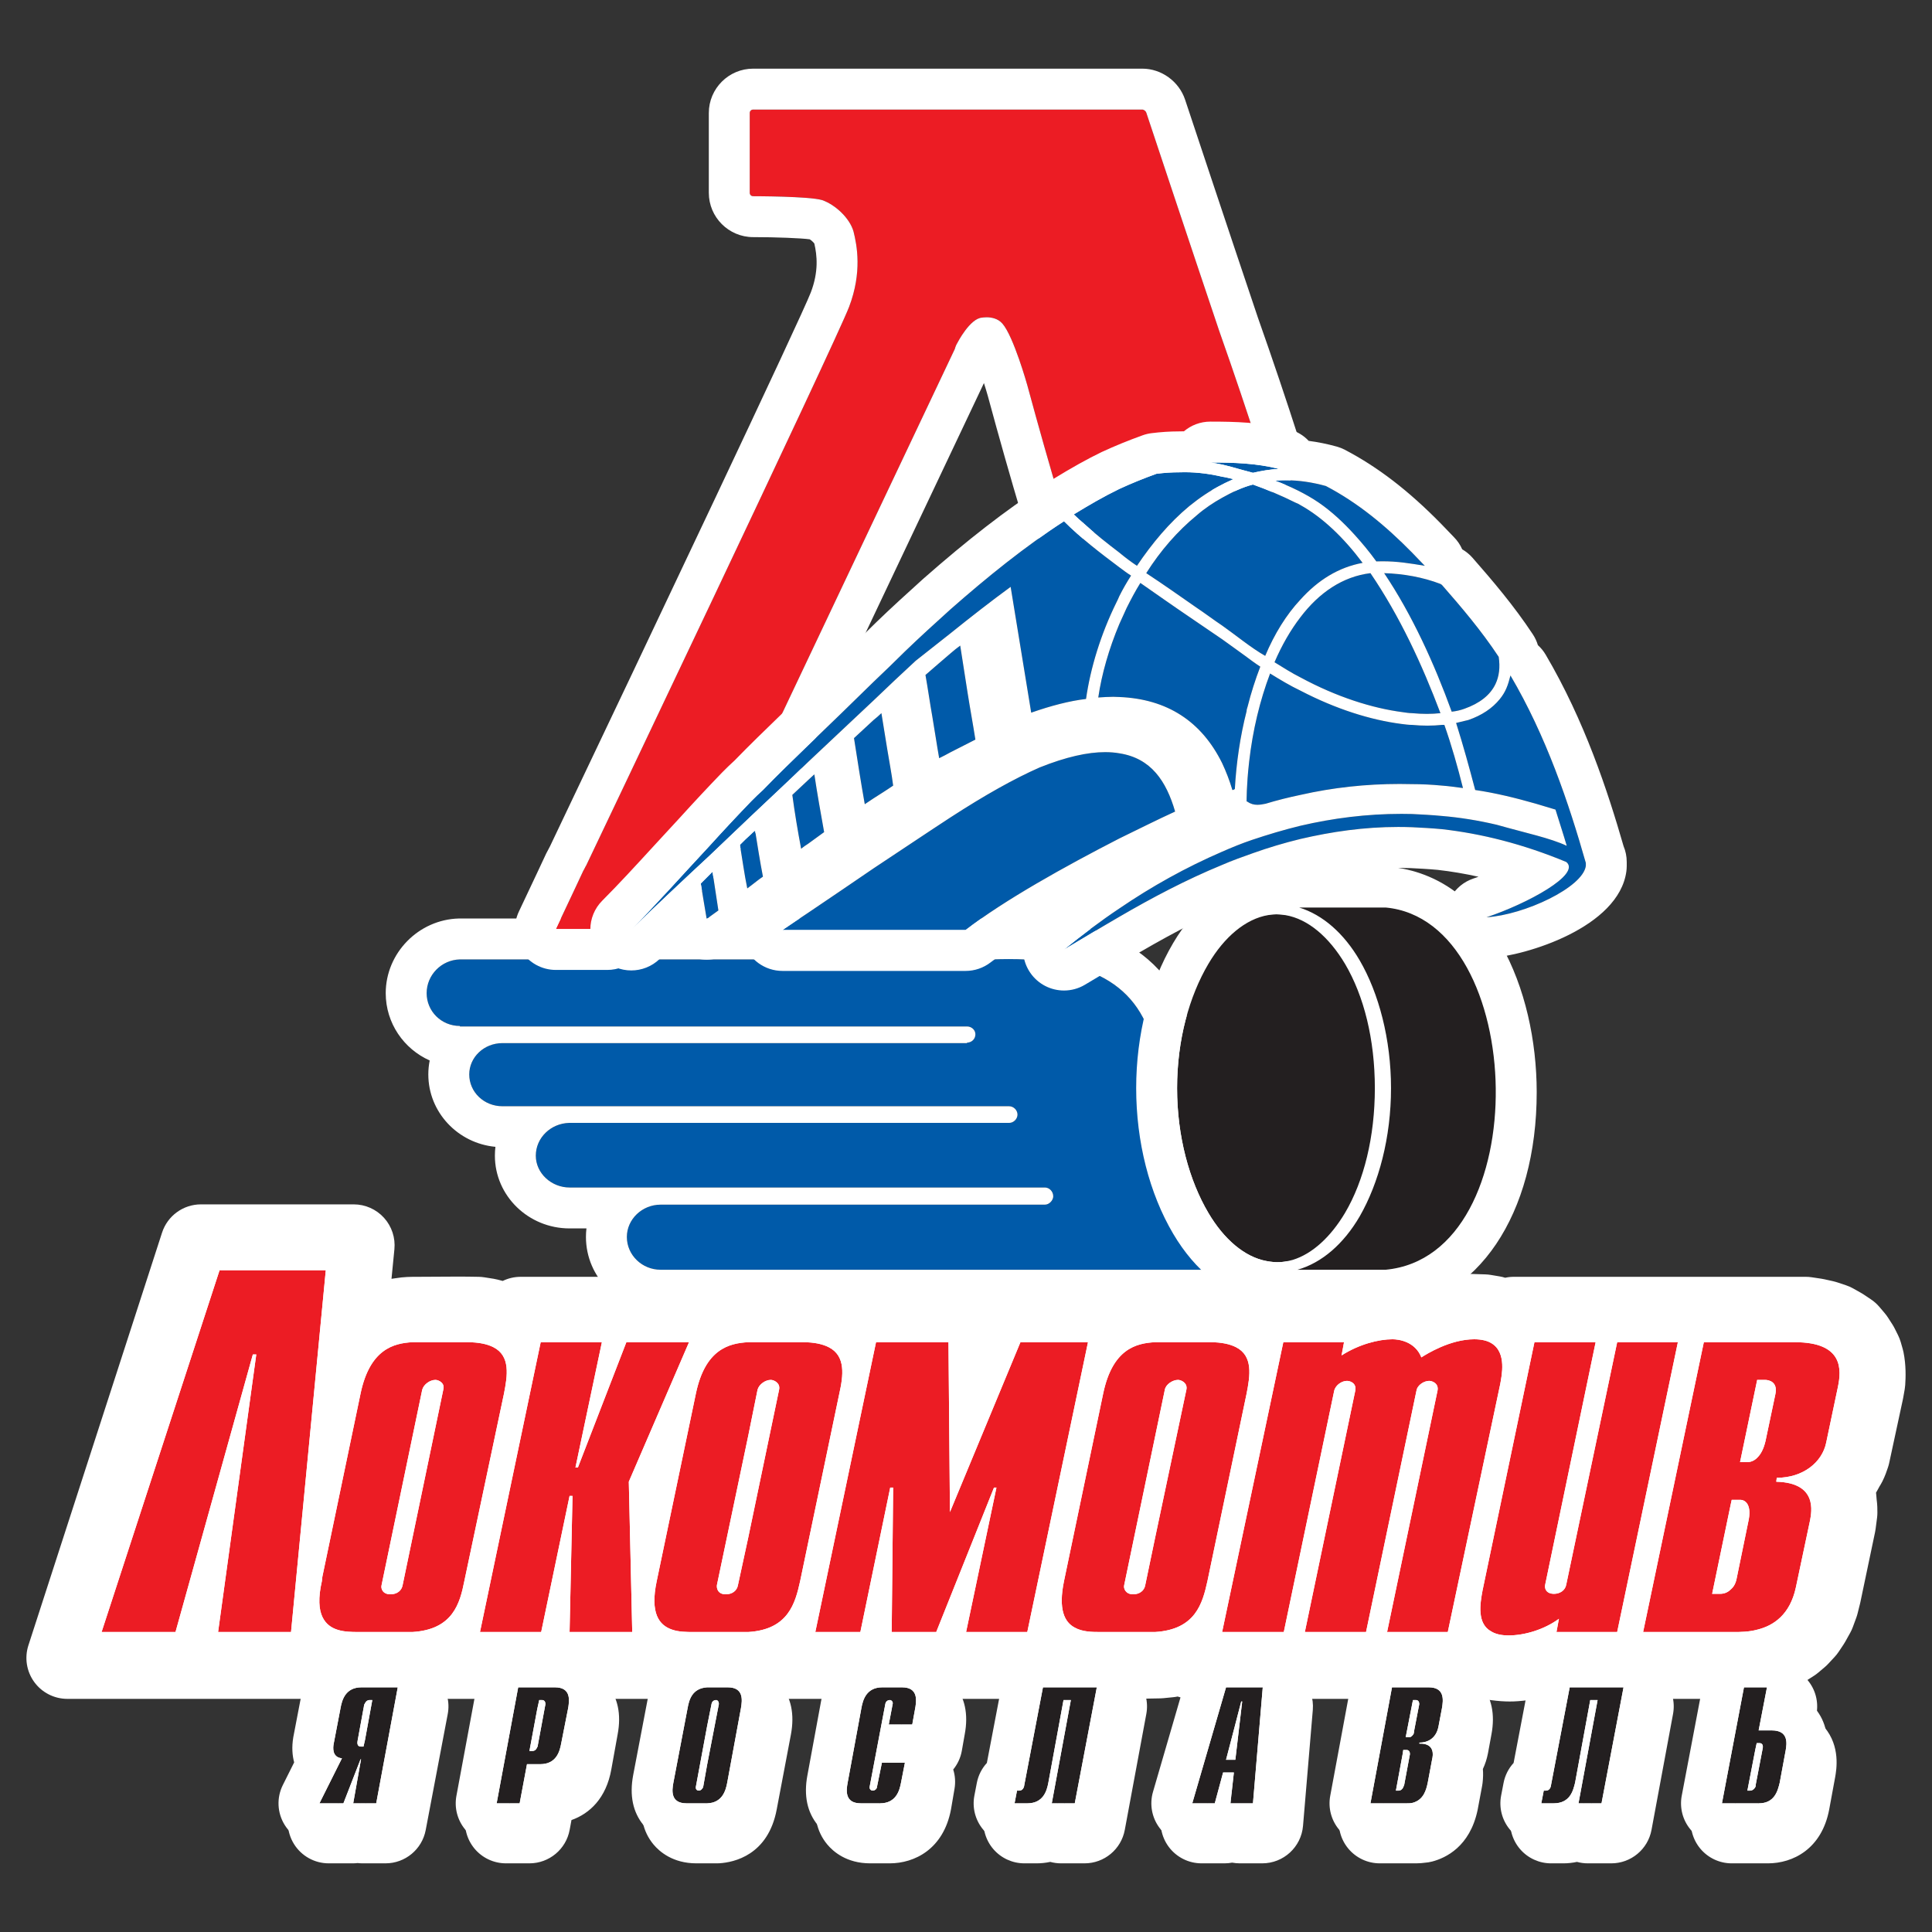 <?xml version="1.0" encoding="utf-8"?>
<!-- Generator: Adobe Illustrator 19.1.0, SVG Export Plug-In . SVG Version: 6.00 Build 0)  -->
<svg version="1.1" id="Слой_1" xmlns="http://www.w3.org/2000/svg" xmlns:xlink="http://www.w3.org/1999/xlink" x="0px" y="0px"
	 viewBox="0 0 1024 1024" style="enable-background:new 0 0 1024 1024;" xml:space="preserve">
<rect x="0" y="0" width="1024" height="1024" fill="#333333" stroke="none"/>
<g>
	<path style="fill-rule:evenodd;clip-rule:evenodd;fill:#FFFFFF;" d="M174.233,965.927h12.713l9.081-23.352
		h0.519l-4.411,23.352h6.227h5.968l11.676-61.493h-17.644h-1.816
		c-8.563,0-10.379,6.747-11.156,10.898l-3.632,19.199
		c-0.26,1.558-1.039,6.747,4.41,7.526L174.233,965.927L174.233,965.927z
		 M935.233,957.366c0.26-0.519,0.518-0.779,0.518-1.298l3.634-18.94
		c0.258-2.076-0.52-3.113-1.818-3.113h-1.556l-0.778,3.632l-3.892,21.536h1.557
		C933.935,959.182,934.714,958.403,935.233,957.366L935.233,957.366z M935.233,904.435
		h6.226l-4.15,22.833h7.005c8.561,0,7.784,6.487,7.005,10.898l-3.113,16.865
		c-0.779,4.152-2.595,10.897-11.157,10.897h-1.816H917.849l11.416-61.493H935.233
		L935.233,904.435z M753.61,929.862c0.519-0.519,0.779-1.297,1.037-2.076
		l2.595-13.492c0.26-1.816-0.519-3.113-1.816-3.113h-1.556l-0.26,0.778
		l-3.372,18.94h1.556C752.571,930.9,753.09,930.641,753.61,929.862L753.61,929.862
		z M753.61,904.435h8.562c8.563,0,7.784,6.747,7.007,10.898l-1.816,9.858
		c-1.299,6.747-6.228,8.563-9.86,8.303l-0.26,0.779
		c8.304-0.26,7.265,5.966,7.005,8.302l-2.334,12.455
		c-0.779,3.632-2.336,9.081-8.304,10.637c-0.779,0-1.816,0.26-2.855,0.26h-2.074
		h-17.384l11.676-61.493h5.708H753.61L753.61,904.435z M822.107,965.927h6.487
		c8.561,0,10.378-6.745,11.157-10.897l8.302-43.849h3.892l-10.378,54.746h12.453
		l11.416-61.493h-28.541l-9.6,51.633c-0.518,2.595-1.816,3.115-2.853,3.115
		h-1.298L822.107,965.927L822.107,965.927z M748.681,957.884
		c0.258-0.518,0.518-1.037,0.518-1.816l3.115-15.308
		c0.258-2.076-0.519-3.113-1.816-3.113h-1.558l-0.258,1.816l-3.892,19.72h1.557
		C747.382,959.182,747.901,958.663,748.681,957.884L748.681,957.884z M659.165,942.835
		h0.779l3.632-30.876h-0.778l-3.634,14.011l-4.15,16.865H659.165L659.165,942.835z
		 M659.165,904.435H674.215l-5.19,61.493h-9.86h-2.074l1.816-16.345h-5.708
		l-4.152,16.345h-12.195l18.163-61.493H659.165L659.165,904.435z M379.986,945.43
		l5.968-32.173c0.26-1.039-0.519-2.076-1.556-2.076
		c-0.779,0-2.076,0.518-2.335,2.076l-2.076,11.676l-6.228,32.173
		c-0.26,1.556,1.039,2.076,1.557,2.076c1.298,0,2.336-1.039,2.336-2.076
		L379.986,945.43L379.986,945.43z M379.986,904.435c0.26,0,0.26,0,0.519,0h10.378
		c8.563,0,7.784,6.747,7.005,10.898l-7.524,39.697
		c-0.777,4.152-2.334,10.378-10.377,10.897c-0.26,0-0.519,0-0.779,0h-10.118
		c-8.563,0-7.784-6.745-7.006-10.897l7.264-39.697
		C370.126,911.182,371.942,904.954,379.986,904.435L379.986,904.435z M484.549,944.391
		h-12.195l-2.334,12.715c-0.26,1.037-1.298,2.076-2.335,2.076
		c-0.779,0-1.816-0.519-1.556-2.076l8.302-43.849
		c0.26-1.558,1.557-2.076,2.076-2.076c1.298,0,1.816,1.037,1.556,2.076
		l-1.816,10.897h12.195l1.556-8.821c0.779-4.152,1.556-10.898-7.005-10.898h-10.119
		c-8.562,0-10.378,6.747-11.157,10.898l-7.524,39.697
		c-0.779,4.152-1.557,10.897,7.005,10.897h10.379
		c8.562,0,10.378-6.745,11.157-10.897L484.549,944.391L484.549,944.391z M542.927,965.927
		h6.487c8.562,0,10.379-6.745,11.157-10.897l8.303-43.849h3.892l-10.379,54.746
		h12.455l11.416-61.493h-28.541l-9.6,51.633
		c-0.519,2.595-1.816,3.115-2.855,3.115h-1.297L542.927,965.927L542.927,965.927z
		 M289.952,936.09c0-0.26,0-0.519,0.26-1.039l3.892-20.757
		c0.26-1.816-0.519-3.113-1.816-3.113h-1.556l-0.779,4.669l-4.152,22.315h1.556
		C288.396,938.166,289.433,937.387,289.952,936.09L289.952,936.09z M289.952,904.435
		h9.081c8.563,0,7.784,6.747,7.007,10.898l-3.374,18.681
		c-0.777,4.41-2.593,10.897-11.157,10.897h-1.557h-5.448l-3.892,21.016H268.157
		l11.676-61.493H289.952L289.952,904.435z M198.363,932.457l-0.519,3.373h-1.816
		c-0.777,0-2.076-0.519-1.557-3.115l3.373-18.421
		c0.26-0.519,0.26-1.037,0.519-1.297c0.779-1.556,1.557-1.816,2.335-1.816
		h1.816L198.363,932.457L198.363,932.457z"/>
	<path style="fill:#FFFFFF;" d="M941.459,904.435l-4.15,22.833h7.005
		c8.561,0,7.784,6.487,7.005,10.898l-3.112,16.865
		c-0.779,4.152-2.596,10.897-11.157,10.897h-1.816h-17.384l11.417-61.493h5.968
		H941.459 M931.341,959.182h1.556c1.038,0,1.816-0.779,2.336-1.816
		c0.259-0.519,0.517-0.779,0.517-1.298l3.634-18.94
		c0.258-2.076-0.519-3.113-1.818-3.113h-1.556l-0.778,3.632L931.341,959.182
		 M865.437,904.435l-11.416,61.493h-12.453l10.378-54.746h-3.892l-8.302,43.849
		c-0.779,4.152-2.595,10.897-11.157,10.897h-6.487l1.038-6.745h1.298
		c1.037,0,2.335-0.519,2.853-3.115l9.6-51.633H865.437 M762.171,904.435
		c8.563,0,7.784,6.747,7.007,10.898l-1.816,9.858
		c-1.22,6.341-5.648,8.327-9.192,8.327c-0.226,0-0.449-0.008-0.668-0.024
		l-0.26,0.779c0.169-0.005,0.335-0.008,0.496-0.008
		c7.767,0,6.764,6.021,6.51,8.31l-2.334,12.455
		c-0.779,3.632-2.336,9.081-8.303,10.637c-0.779,0-1.816,0.26-2.855,0.26h-2.074
		h-17.384l11.676-61.493h5.708h4.929H762.171 M750.237,930.9h1.556
		c0.777,0,1.297-0.258,1.816-1.037c0.519-0.519,0.779-1.297,1.037-2.076
		l2.595-13.492c0.26-1.816-0.519-3.113-1.816-3.113h-1.556l-0.26,0.777
		L750.237,930.9 M744.788,959.182h1.557c1.038,0,1.556-0.519,2.336-1.298
		c0.258-0.518,0.517-1.037,0.517-1.816l3.115-15.308
		c0.258-2.076-0.519-3.113-1.816-3.113h-1.558l-0.258,1.816L744.788,959.182
		 M674.215,904.435l-5.19,61.493h-9.86h-2.074l1.816-16.345h-5.708l-4.151,16.345
		h-12.195l18.163-61.493h4.15H674.215 M663.576,911.959h-0.777l-3.634,14.011
		l-4.15,16.865h4.15h0.779L663.576,911.959 M586.258,904.435l-11.417,61.493h-12.454
		l10.378-54.746h-3.891l-8.303,43.849c-0.777,4.152-2.595,10.897-11.157,10.897
		h-6.487l1.039-6.745h1.296c1.039,0,2.336-0.519,2.855-3.115l9.6-51.633H586.258
		 M482.992,904.435c8.561,0,7.784,6.747,7.005,10.898l-1.556,8.821h-12.195
		l1.816-10.897c0.259-1.039-0.258-2.076-1.556-2.076
		c-0.519,0-1.816,0.518-2.076,2.076l-8.301,43.849
		c-0.259,1.556,0.777,2.076,1.556,2.076c1.038,0,2.076-1.039,2.336-2.076
		l2.334-12.715h12.195l-1.816,10.639c-0.779,4.152-2.595,10.897-11.157,10.897
		h-10.379c-8.561,0-7.784-6.745-7.005-10.897l7.524-39.697
		c0.779-4.152,2.595-10.898,11.157-10.898H482.992 M390.883,904.435
		c8.563,0,7.784,6.747,7.005,10.898l-7.525,39.697
		c-0.777,4.152-2.334,10.378-10.377,10.897c-0.26,0-0.519,0-0.779,0h-10.118
		c-8.563,0-7.784-6.745-7.007-10.897l7.265-39.697
		c0.779-4.152,2.595-10.38,10.639-10.898c0.259,0,0.259,0,0.519,0H390.883
		 M375.315,959.182c1.299,0,2.336-1.039,2.336-2.076l2.336-11.676l5.968-32.173
		c0.26-1.039-0.519-2.076-1.557-2.076c-0.779,0-2.076,0.518-2.335,2.076
		l-2.076,11.676l-6.228,32.173C373.499,958.663,374.797,959.182,375.315,959.182
		 M299.033,904.435c8.563,0,7.784,6.747,7.007,10.898l-3.374,18.681
		c-0.777,4.41-2.594,10.897-11.157,10.897h-1.557h-5.448l-3.892,21.016h-12.455
		l11.676-61.493h10.119H299.033 M285.801,938.166h1.556
		c1.039,0,2.076-0.779,2.595-2.076c0-0.259,0-0.519,0.26-1.039l3.892-20.757
		c0.259-1.816-0.519-3.113-1.816-3.113H290.732l-0.779,4.669L285.801,938.166
		 M216.006,904.435l-11.676,61.493h-5.968h-6.228l4.411-23.352h-0.519l-9.08,23.352
		H174.233l11.934-23.87c-5.448-0.779-4.669-5.968-4.409-7.526l3.632-19.198
		c0.777-4.152,2.594-10.898,11.157-10.898h1.816H216.006 M196.027,935.83h1.816
		l0.519-3.373l4.152-21.276h-1.817c-0.779,0-1.556,0.259-2.335,1.816
		c-0.26,0.26-0.26,0.778-0.519,1.297l-3.373,18.421
		C193.951,935.311,195.25,935.83,196.027,935.83 M941.459,882.753h-6.226h-5.968
		c-10.448,0-19.41,7.451-21.317,17.724l-11.417,61.492
		c-1.176,6.335,0.527,12.865,4.646,17.82c4.12,4.954,10.229,7.82,16.672,7.82
		h17.384h1.816c13.101,0,28.51-7.507,32.467-28.578l3.125-16.931
		c0.74-4.186,2.904-16.431-5.632-26.608c-1.077-1.283-2.631-2.868-4.724-4.391
		l0.507-2.79c1.149-6.325-0.567-12.835-4.687-17.77
		C953.985,885.606,947.888,882.753,941.459,882.753L941.459,882.753z M865.437,882.753
		h-28.54c-10.446,0-19.407,7.449-21.317,17.719l-8.136,43.757
		c-2.97,3.117-5.033,7.134-5.729,11.658l-1.038,6.745
		c-0.961,6.252,0.856,12.613,4.974,17.414c4.119,4.801,10.13,7.564,16.455,7.564
		h6.487c2.367,0,4.808-0.245,7.244-0.77c1.848,0.506,3.773,0.77,5.729,0.77
		h12.453c10.448,0,19.41-7.451,21.317-17.724l11.417-61.492
		c1.176-6.335-0.527-12.865-4.646-17.819
		C877.989,885.619,871.88,882.753,865.437,882.753L865.437,882.753z M762.171,882.753
		h-8.561h-4.929h-5.708c-10.415,0-19.359,7.405-21.301,17.637l-11.676,61.492
		c-1.205,6.345,0.482,12.897,4.601,17.872c4.119,4.975,10.241,7.854,16.7,7.854
		h17.384h2.074c1.852,0,3.386-0.187,4.299-0.308
		c1.359-0.091,2.708-0.309,4.028-0.654c7.209-1.88,19.917-7.897,24.031-27.068
		c0.04-0.185,0.077-0.37,0.111-0.555l2.334-12.455
		c0.099-0.528,0.178-1.06,0.238-1.594c0.301-2.585,0.356-5.044,0.167-7.378
		c1.207-2.558,2.118-5.34,2.69-8.308l1.848-10.027
		c1.998-10.671,0.124-19.599-5.585-26.476
		C781.806,889.039,774.715,882.753,762.171,882.753L762.171,882.753z M674.215,882.753
		h-15.05h-4.15c-9.609,0-18.072,6.325-20.794,15.54l-18.163,61.492
		c-1.937,6.557-0.667,13.644,3.426,19.121c4.093,5.477,10.531,8.702,17.368,8.702
		h12.195c1.37,0,2.717-0.128,4.026-0.375c1.315,0.248,2.659,0.375,4.018,0.375
		h2.074h9.86c11.268,0,20.658-8.631,21.605-19.858l5.19-61.492
		c0.51-6.046-1.536-12.029-5.642-16.496
		C686.072,885.295,680.283,882.753,674.215,882.753L674.215,882.753z M586.258,882.753
		h-28.541c-10.446,0-19.407,7.449-21.317,17.719l-8.135,43.757
		c-2.97,3.116-5.032,7.131-5.728,11.653l-1.039,6.745
		c-0.963,6.253,0.853,12.615,4.973,17.417c4.119,4.802,10.13,7.565,16.457,7.565
		h6.487c2.367,0,4.809-0.245,7.245-0.77c1.848,0.506,3.772,0.77,5.728,0.77
		h12.454c10.449,0,19.41-7.451,21.318-17.724l11.417-61.492
		c1.176-6.335-0.527-12.865-4.646-17.819
		C598.81,885.619,592.701,882.753,586.258,882.753L586.258,882.753z M482.992,882.753
		h-10.12c-13.104,0-28.514,7.509-32.467,28.583l-7.517,39.657
		c-2.022,10.769-0.15,19.699,5.559,26.578
		c3.111,3.749,10.202,10.038,22.748,10.038h10.379
		c13.104,0,28.514-7.508,32.467-28.581c0.022-0.116,0.043-0.232,0.063-0.349
		l1.816-10.639c0.586-3.435,0.33-6.916-0.693-10.163
		c2.288-2.796,3.9-6.19,4.564-9.956l1.556-8.821
		c1.972-10.499,0.1-19.43-5.609-26.309
		C502.629,889.042,495.538,882.753,482.992,882.753L482.992,882.753z M390.883,882.753
		h-10.377h-0.519c-0.466,0-0.931,0.015-1.396,0.045
		c-5.984,0.386-25.872,3.585-30.553,28.537l-7.282,39.792
		c-1.994,10.644-0.119,19.573,5.589,26.448
		c3.111,3.747,10.202,10.033,22.746,10.033h10.118h0.779
		c0.466,0,0.932-0.015,1.397-0.045c7.593-0.49,25.743-4.252,30.292-28.543
		l7.516-39.65c2.021-10.774,0.148-19.704-5.56-26.582
		C410.52,889.041,403.429,882.753,390.883,882.753L390.883,882.753z M299.033,882.753
		h-9.081h-10.119c-10.415,0-19.359,7.405-21.301,17.637l-11.676,61.492
		c-1.205,6.345,0.482,12.897,4.601,17.872c4.119,4.975,10.241,7.854,16.7,7.854
		H280.612c10.452,0,19.416-7.457,21.319-17.734l0.964-5.207
		c9.651-3.403,18.428-11.609,21.123-26.89l3.358-18.592
		c1.985-10.596,0.11-19.525-5.598-26.401
		C318.668,889.039,311.577,882.753,299.033,882.753L299.033,882.753z M216.006,882.753
		h-17.644h-1.816c-13.108,0-28.52,7.51-32.468,28.589l-3.625,19.16
		c-0.029,0.153-0.056,0.307-0.082,0.461c-0.865,5.185-0.485,9.581,0.496,13.213
		l-6.028,12.056c-3.361,6.721-3.001,14.703,0.95,21.095
		c3.951,6.392,10.929,10.283,18.444,10.283h12.713c0.875,0,1.742-0.053,2.596-0.155
		c0.855,0.103,1.72,0.155,2.592,0.155h6.228h5.968
		c10.415,0,19.359-7.405,21.301-17.637l11.676-61.492
		c1.205-6.345-0.482-12.897-4.601-17.872
		C228.588,885.632,222.465,882.753,216.006,882.753L216.006,882.753z"/>
	<path style="fill-rule:evenodd;clip-rule:evenodd;fill:#EC1C24;" d="M375.834,878.749
		c7.784,0,15.049,0,23.092-0.26l4.929-0.519l4.931-1.297l4.41-1.556l3.374-1.558
		l-1.038,5.19h139.85l1.816-8.823c0.777,0.779,1.297,1.558,2.076,2.076
		l3.372,2.336l3.373,1.816c1.298,0.26,2.335,0.519,3.114,1.039
		c2.334,0.518,4.41,1.037,6.745,1.037l6.487,0.519c10.637,0,21.534,0,32.173-0.26
		l5.189-0.519l4.931-1.297l4.41-1.556l3.373-1.558l-1.037,5.19h146.855
		l1.297-5.19c0.779,0.779,1.558,1.558,2.595,2.076l3.892,2.336l4.152,1.039
		c0.778,0.258,1.557,0.518,2.336,0.518c3.632,0.519,7.005,0.779,10.378,0.519
		c3.113-0.26,5.968-0.519,9.081-1.297c2.076-0.26,4.152-0.779,6.487-1.557
		l2.076,1.557h98.854l5.189-0.26l7.524-1.038l8.044-2.334l2.335-0.779
		l3.632-2.076l3.632-2.336l3.373-2.853l3.374-3.632l2.594-3.892l2.595-4.671
		l1.816-4.929l1.297-5.189l7.784-37.104c0.26-2.076,0.519-3.892,0.779-5.968
		c0-1.556,0-2.853-0.26-4.411l-0.26-3.113c-0.779-2.853-1.557-5.189-3.113-7.784
		c2.334-1.816,4.41-4.411,6.226-6.745c0.779-1.557,1.558-2.855,2.336-4.152
		c0.779-1.556,1.297-3.115,1.816-4.671l7.265-33.73
		c0.26-1.556,0.519-2.855,0.779-4.411c0.26-3.892,0.26-7.784-0.519-11.676
		l-1.037-3.633l-1.816-3.632l-2.335-3.632l-2.855-3.372l-3.892-2.595l-4.15-2.335
		l-4.671-1.557l-4.669-1.037l-5.19-0.779h-54.746h-99.893l-1.037,5.19
		l-1.297-1.039l-4.152-2.595l-4.671-2.074l-4.67-0.779l-8.303-0.26
		c-3.892,0.26-7.784,1.039-11.416,1.816c-3.372,1.297-7.005,2.595-10.379,3.892
		c-1.816-1.037-3.373-2.336-5.448-3.373c-1.297-0.26-2.334-0.779-3.892-1.297
		c-1.297-0.26-2.334-0.519-3.632-0.779c-2.076,0-3.632-0.26-5.448-0.519
		c-1.816,0-3.373,0.26-5.189,0.519c-3.115,0-6.228,0.779-9.081,1.297
		c-1.816,0.779-3.374,1.039-4.671,1.557l-3.372-1.557H669.285l-1.816,8.304
		c-0.777-0.779-1.556-1.297-2.336-2.076l-4.152-2.336l-4.41-1.816l-4.671-1.297
		l-4.929-0.779c-11.157-0.259-21.795,0-32.692,0c-2.595,0-5.448,0-8.044,0.519
		c-2.335,0.26-4.669,1.037-7.005,1.556c-1.557,0.52-2.855,1.039-4.412,1.816
		l-2.853,1.298l1.297-5.19h-61.233l-15.568,37.881l-0.518-37.881h-62.791
		l-1.557,8.304c-0.777-0.779-1.556-1.297-2.335-2.076l-4.15-2.336l-4.411-1.816
		l-4.671-1.297l-4.929-0.779c-11.157-0.259-22.313-0.259-33.47,0
		c-4.411,0-8.822,0.519-12.714,1.557l0.779-1.557H275.941l-1.816,8.304
		c-0.777-0.779-1.556-1.297-2.334-2.076l-4.152-2.336l-4.411-1.816l-4.929-1.297
		l-4.931-0.779c-10.897-0.259-21.536,0-32.433,0c-2.853,0-5.449,0-8.044,0.519
		c-2.853,0.26-5.189,1.037-7.524,1.816c-1.556,0.26-2.594,0.779-3.892,1.556
		l-3.632,1.557l-3.373,2.595l-3.113,2.855l-3.115,3.373l-2.594,3.632l-2.595,4.411
		l-2.076,5.189l6.487-65.904h-80.953L35.682,878.749h131.027l0.518-5.708
		c0.519,0.518,1.298,0.777,2.076,1.297l3.374,1.816
		c1.037,0.26,2.334,0.519,3.113,1.039c2.076,0.518,4.411,1.037,6.485,1.037
		l6.747,0.519c10.637,0,21.536,0,32.173-0.26l4.929-0.519l4.931-1.297l4.669-1.556
		l3.374-1.558l-1.039,5.19h110.79l-0.26-3.632l1.816,1.037
		c1.298,0.26,2.076,0.519,3.374,1.039c2.074,0.518,4.15,1.037,6.486,1.037
		l6.228,0.519C369.607,878.749,372.721,878.749,375.834,878.749L375.834,878.749z"/>
	<path style="fill:#FFFFFF;" d="M187.466,660.022l-6.487,65.904l2.076-5.189l2.596-4.411
		l2.593-3.632l3.115-3.373l3.113-2.855l3.373-2.595l3.633-1.557
		c1.298-0.778,2.335-1.297,3.892-1.557c2.335-0.779,4.671-1.557,7.524-1.816
		c2.595-0.519,5.19-0.519,8.044-0.519c7.265,0,14.414-0.115,21.602-0.115
		c3.594,0,7.198,0.029,10.83,0.115l4.931,0.779l4.929,1.297l4.411,1.816
		l4.152,2.336c0.777,0.779,1.556,1.297,2.334,2.076l1.816-8.304h109.753
		l-0.779,1.557c3.892-1.037,8.303-1.557,12.715-1.557
		c5.578-0.13,11.157-0.195,16.735-0.195c5.578,0,11.157,0.065,16.734,0.195
		l4.929,0.779l4.671,1.297l4.411,1.816l4.15,2.336
		c0.779,0.779,1.558,1.297,2.336,2.076l1.556-8.304h62.791l0.518,37.881
		l15.568-37.881h61.233l-1.297,5.19l2.853-1.298
		c1.557-0.778,2.855-1.297,4.411-1.816c2.336-0.519,4.669-1.297,7.005-1.556
		c2.595-0.519,5.448-0.519,8.043-0.519c7.265,0,14.415-0.115,21.68-0.115
		c3.632,0,7.294,0.029,11.013,0.115l4.929,0.779l4.671,1.297l4.41,1.816
		l4.151,2.336c0.779,0.779,1.558,1.297,2.336,2.076l1.816-8.304h46.444
		l3.373,1.557c1.297-0.518,2.854-0.778,4.671-1.557
		c2.852-0.518,5.966-1.297,9.08-1.297c1.816-0.26,3.373-0.519,5.189-0.519
		c1.816,0.26,3.373,0.519,5.448,0.519c1.298,0.26,2.336,0.519,3.633,0.779
		c1.558,0.518,2.595,1.037,3.892,1.297c2.076,1.037,3.632,2.336,5.448,3.373
		c3.375-1.297,7.006-2.595,10.379-3.892c3.633-0.777,7.525-1.556,11.417-1.816
		l8.303,0.26l4.669,0.779l4.671,2.074l4.151,2.595l1.297,1.039l1.038-5.19
		h99.893h54.746l5.19,0.779l4.669,1.037l4.671,1.557l4.15,2.335l3.892,2.595
		l2.854,3.372l2.336,3.632l1.816,3.632l1.038,3.633
		c0.779,3.892,0.779,7.784,0.519,11.676c-0.26,1.556-0.519,2.855-0.779,4.411
		l-7.265,33.729c-0.519,1.556-1.037,3.115-1.816,4.671
		c-0.777,1.297-1.556,2.595-2.336,4.152c-1.816,2.334-3.892,4.929-6.226,6.745
		c1.556,2.595,2.334,4.931,3.113,7.784l0.259,3.113
		c0.259,1.558,0.259,2.855,0.259,4.411c-0.259,2.076-0.519,3.892-0.779,5.968
		l-7.784,37.104l-1.297,5.189l-1.816,4.929l-2.595,4.671l-2.594,3.892l-3.374,3.632
		l-3.373,2.853l-3.633,2.336l-3.632,2.076l-2.336,0.779l-8.043,2.334l-7.525,1.038
		l-5.188,0.26h-98.855l-2.076-1.557c-2.335,0.777-4.411,1.297-6.487,1.557
		c-3.112,0.777-5.968,1.037-9.08,1.297c-0.904,0.07-1.807,0.102-2.716,0.102
		c-2.483,0-5.003-0.241-7.662-0.621c-0.779,0-1.558-0.26-2.336-0.518l-4.151-1.039
		l-3.893-2.336c-1.036-0.518-1.816-1.296-2.594-2.076l-1.297,5.191H631.403
		l1.037-5.191l-3.373,1.558l-4.41,1.557l-4.931,1.297l-5.188,0.519
		c-10.639,0.26-21.536,0.26-32.173,0.26l-6.487-0.52
		c-2.336,0-4.411-0.519-6.745-1.037c-0.779-0.519-1.816-0.779-3.115-1.039
		l-3.373-1.816l-3.373-2.336c-0.779-0.518-1.298-1.297-2.076-2.076l-1.816,8.823
		H415.531l1.039-5.191l-3.375,1.558l-4.409,1.557l-4.931,1.297l-4.929,0.519
		c-8.044,0.26-15.309,0.26-23.093,0.26c-3.113,0-6.227,0-9.34,0l-6.228-0.52
		c-2.335,0-4.411-0.519-6.485-1.037c-1.299-0.519-2.076-0.779-3.375-1.039
		l-1.816-1.037l0.26,3.632H238.06l1.039-5.191l-3.375,1.558l-4.669,1.557
		l-4.93,1.297l-4.93,0.519c-10.637,0.26-21.536,0.26-32.173,0.26l-6.747-0.52
		c-2.074,0-4.409-0.519-6.486-1.037c-0.779-0.519-2.076-0.779-3.113-1.039
		l-3.375-1.816c-0.777-0.52-1.556-0.779-2.076-1.297l-0.518,5.708H35.682
		l70.831-218.727H187.466 M187.466,638.34h-80.952c-9.401,0-17.731,6.058-20.627,15.002
		L15.055,872.069c-2.137,6.599-0.988,13.823,3.093,19.433
		c4.08,5.61,10.598,8.929,17.534,8.929h131.027c2.655,0,5.205-0.479,7.566-1.359
		c2.152,0.422,4.491,0.75,6.967,0.824l6.116,0.471
		c0.554,0.043,1.11,0.064,1.665,0.064c10.718,0,21.8,0,32.703-0.266
		c0.582-0.014,1.163-0.052,1.741-0.113l4.93-0.519
		c0.786-0.083,1.567-0.209,2.339-0.377c2.324,0.834,4.798,1.275,7.325,1.275
		h110.79c2.097,0,4.161-0.304,6.134-0.886c1.294,0.177,2.694,0.306,4.185,0.35
		l5.522,0.461c0.599,0.05,1.201,0.075,1.802,0.075h9.34
		c7.919,0,15.399,0,23.793-0.271c0.525-0.017,1.049-0.053,1.571-0.108l4.929-0.519
		c0.73-0.077,1.457-0.191,2.176-0.342c2.295,0.812,4.737,1.24,7.228,1.24
		h139.85c3.263,0,6.383-0.727,9.189-2.042l0.461,0.103
		c2.46,0.552,5.758,1.291,9.798,1.404l5.805,0.465
		c0.576,0.046,1.153,0.069,1.731,0.069c10.717,0,21.799,0,32.703-0.266
		c0.545-0.013,1.088-0.047,1.63-0.101l5.188-0.519
		c0.769-0.077,1.533-0.195,2.289-0.353c2.295,0.812,4.736,1.24,7.228,1.24
		H778.259c1.874,0,3.702-0.24,5.452-0.694l0.49,0.122
		c1.407,0.445,3.537,1.033,6.172,1.257c3.617,0.486,6.758,0.713,9.819,0.713
		c1.466,0,2.923-0.053,4.381-0.166c3.057-0.254,6.992-0.582,11.432-1.585
		c0.12-0.018,0.239-0.037,0.359-0.056c1.372,0.27,2.774,0.408,4.188,0.408
		h98.855c0.362,0,0.724-0.009,1.085-0.027l5.188-0.26
		c0.629-0.032,1.255-0.091,1.879-0.177l7.525-1.038
		c1.04-0.143,2.069-0.363,3.078-0.655l8.043-2.334
		c0.274-0.079,0.546-0.164,0.816-0.254l2.336-0.779
		c1.355-0.452,2.661-1.036,3.901-1.745l3.632-2.076
		c0.327-0.187,0.649-0.383,0.966-0.586l3.633-2.336
		c0.795-0.511,1.556-1.074,2.278-1.685l3.373-2.853
		c0.663-0.561,1.291-1.161,1.882-1.797l3.374-3.632
		c0.791-0.851,1.513-1.765,2.157-2.732l2.594-3.892
		c0.324-0.485,0.627-0.984,0.91-1.493l2.595-4.671
		c0.541-0.974,1.006-1.988,1.391-3.034l1.816-4.929
		c0.271-0.733,0.501-1.481,0.69-2.239l1.297-5.189
		c0.067-0.267,0.128-0.536,0.185-0.805l7.784-37.104
		c0.122-0.581,0.22-1.167,0.294-1.757l0.365-2.79l0.415-3.184
		c0.112-0.892,0.167-1.79,0.167-2.69c0-1.749,0-4.075-0.393-6.918l-0.2-2.406
		c-0.034-0.401-0.078-0.8-0.134-1.198c0.371-0.59,0.713-1.199,1.026-1.823
		c0.51-1.018,1.034-1.859,1.542-2.707c0.283-0.473,0.549-0.958,0.796-1.45
		c1.466-2.928,2.344-5.565,2.986-7.49c0.251-0.752,0.468-1.543,0.636-2.318
		l7.265-33.73c0.071-0.329,0.134-0.66,0.189-0.993
		c0.112-0.67,0.224-1.284,0.336-1.898c0.148-0.813,0.295-1.626,0.443-2.513
		c0.118-0.705,0.201-1.415,0.248-2.127c0.278-4.158,0.488-10.484-0.893-17.379
		c-0.115-0.571-0.251-1.137-0.412-1.697l-1.038-3.633
		c-0.368-1.289-0.855-2.541-1.454-3.74l-1.816-3.632
		c-0.349-0.698-0.735-1.376-1.157-2.033l-2.336-3.632
		c-0.512-0.796-1.076-1.558-1.687-2.281l-2.854-3.372
		c-1.311-1.548-2.832-2.905-4.52-4.03l-3.892-2.595
		c-0.454-0.303-0.92-0.589-1.396-0.857l-4.15-2.335
		c-1.204-0.677-2.469-1.238-3.779-1.675l-4.671-1.557
		c-0.707-0.236-1.426-0.434-2.153-0.596l-4.669-1.037
		c-0.491-0.109-0.985-0.201-1.482-0.275l-5.19-0.779
		c-1.065-0.16-2.142-0.24-3.219-0.24h-54.746h-99.893
		c-1.577,0-3.121,0.17-4.612,0.494c-0.973-0.308-1.968-0.547-2.977-0.716
		l-4.669-0.779c-0.955-0.159-1.921-0.255-2.89-0.285l-8.303-0.26
		c-0.226-0.007-0.453-0.011-0.679-0.011c-0.482,0-0.963,0.016-1.444,0.048
		c-5.37,0.359-10.305,1.348-14.509,2.248c-1.105,0.236-2.19,0.559-3.245,0.965
		c-0.272,0.105-0.546,0.209-0.821,0.314c-0.623-0.22-1.257-0.412-1.898-0.575
		l-0.051-0.019c-0.711-0.268-1.472-0.551-2.333-0.837
		c-0.842-0.28-1.701-0.508-2.571-0.682c-0.487-0.098-0.924-0.196-1.362-0.294
		c-0.732-0.163-1.466-0.324-2.28-0.487c-1.4-0.28-2.825-0.421-4.253-0.421
		c-0.275,0-0.709-0.059-1.789-0.216l-0.59-0.085
		c-1.016-0.145-2.042-0.218-3.069-0.218c-2.823,0-5.2,0.299-7.034,0.561
		c-3.79,0.169-7.081,0.817-9.576,1.309l-1.528,0.294
		c-0.051,0.009-0.101,0.019-0.152,0.028c-1.323-0.25-2.669-0.376-4.022-0.376
		h-46.444c-3.361,0-6.572,0.772-9.445,2.163l-2.139-0.594
		c-0.795-0.221-1.601-0.396-2.414-0.524l-4.929-0.779
		c-0.954-0.151-1.917-0.238-2.882-0.26c-3.889-0.09-7.719-0.121-11.517-0.121
		c-3.691,0-7.352,0.029-11.014,0.058c-3.546,0.028-7.092,0.057-10.666,0.057
		c-3,0-7.037,0-11.395,0.771c-0.883,0.121-1.726,0.267-2.522,0.424
		c-2.256-0.782-4.653-1.195-7.099-1.195h-61.233c-2.808,0-5.527,0.542-8.037,1.544
		c-2.489-0.996-5.206-1.544-8.049-1.544h-62.791c-3.327,0-6.504,0.756-9.35,2.117
		l-1.976-0.548c-0.794-0.22-1.599-0.395-2.413-0.524l-4.929-0.779
		c-0.954-0.151-1.916-0.238-2.882-0.26c-5.714-0.133-11.515-0.2-17.239-0.2
		c-5.645,0-11.365,0.066-17.003,0.195c-2.531,0.009-5.056,0.143-7.532,0.397
		c-1.349-0.262-2.733-0.398-4.136-0.398H275.941c-3.379,0-6.606,0.78-9.491,2.186
		l-2.635-0.693c-0.703-0.185-1.414-0.334-2.132-0.448l-4.931-0.779
		c-0.95-0.15-1.908-0.237-2.869-0.26c-3.805-0.09-7.581-0.121-11.346-0.121
		c-3.643,0-7.275,0.029-10.918,0.058c-3.545,0.028-7.1,0.057-10.684,0.057
		c-3.107,0-6.91,0-11.149,0.727c-0.791,0.093-1.553,0.204-2.285,0.329l1.54-15.65
		c0.6-6.091-1.403-12.151-5.512-16.685
		C199.42,640.926,193.586,638.34,187.466,638.34L187.466,638.34z"/>
	<path style="fill-rule:evenodd;clip-rule:evenodd;fill:#FFFFFF;" d="M39.833,875.375h60.712l5.19-18.941
		l-2.595,18.941h60.194l1.039-8.821c1.557,2.076,3.892,3.632,6.227,5.189
		l2.853,1.298c3.113,1.037,5.708,1.816,8.821,2.334h4.931
		c11.416,0,22.573,0,33.47,0l4.931-0.518l4.152-1.039l4.41-1.297l3.892-2.076
		l5.19-3.892l-2.076,8.821h104.043v-5.449l3.113,1.816l2.855,1.298
		c3.113,1.037,5.708,1.816,8.821,2.334h4.931c11.416,0,22.573,0,33.47,0l4.931-0.518
		l4.15-1.039l4.412-1.297l3.892-2.076l5.189-3.892l-2.076,8.821h133.623
		l2.855-12.453c1.297,2.595,3.632,4.671,5.448,6.487l3.373,2.334l2.855,1.298
		c3.113,1.037,5.708,1.816,8.821,2.334h4.93c11.416,0,22.573,0,33.47,0l4.929-0.518
		l4.151-1.039l4.411-1.297l3.892-2.076l5.189-3.892l-1.816,8.821H775.663
		l2.076-8.562c1.299,2.595,3.632,4.411,5.968,6.228l3.373,2.076l3.892,1.037
		c3.632,0.519,6.747,1.039,10.379,1.039c5.968-0.779,11.676-1.818,17.125-3.374
		l3.113,1.556c32.432,0,64.865,0,97.298,0h4.411
		c6.487-0.258,11.676-1.297,17.643-3.891l3.373-1.558l3.632-2.334l2.855-2.595
		l3.113-3.373l2.595-3.892l2.334-4.152l1.558-4.929l1.297-4.411l8.044-37.363
		c1.297-7.524,0.518-14.789-4.152-21.016c3.373-2.594,5.449-4.929,7.524-7.783
		c1.816-3.114,3.113-5.45,4.152-8.303l6.745-32.693
		c0.519-2.076,0.779-4.152,1.038-6.487c0-3.373,0-5.966-0.519-8.821l-1.039-3.372
		l-1.297-3.373l-2.335-3.114l-2.594-3.113l-3.374-2.336l-3.632-1.816l-4.15-1.556
		l-4.671-1.039l-4.929-0.778h-54.747h-97.038l-2.076,9.341l-1.816-3.113
		l-3.113-2.595l-3.632-2.595l-3.892-1.556l-4.152-0.779l-8.044-0.258
		c-2.853,0.258-5.968,0.518-8.821,1.297c-4.671,1.297-8.823,2.853-13.232,5.189
		c-10.379-9.081-25.688-7.265-37.363-2.853l-3.632-2.076h-43.589l-2.595,12.194
		c-1.297-2.594-3.632-4.669-5.448-6.226l-3.632-2.336l-4.411-1.557l-4.15-1.298
		l-4.671-0.778c-11.157-0.259-22.053,0-33.21,0c-2.595,0-5.19,0.26-8.044,0.778
		c-3.115,0.519-6.228,1.558-9.081,2.595l-3.374,1.816l-5.449,4.152l1.816-9.341
		h-55.265l-20.757,49.817l-0.26-49.817h-57.341l-2.594,12.194
		c-1.039-2.594-3.634-4.669-5.45-6.226l-3.632-2.336l-4.41-1.557l-4.152-1.298
		l-4.671-0.778c-11.157-0.259-22.054,0-33.21,0
		c-6.228,0.26-12.455,1.037-18.163,3.892l1.556-3.892H277.757l-2.594,12.194
		c-1.039-2.594-3.632-4.669-5.448-6.226l-3.632-2.336l-4.411-1.557l-4.152-1.298
		l-4.671-0.778c-11.157-0.259-22.053,0-33.21,0c-2.595,0-5.448,0.26-8.044,0.778
		c-3.113,0.519-6.227,1.558-9.081,2.595l-3.373,1.816l-3.374,2.076l-2.853,2.595
		l-2.595,3.373l-2.594,3.632l-2.076,3.892l-2.076,4.411l-2.855,10.118
		l-7.524,36.065l10.379-109.751H108.329L39.833,875.375L39.833,875.375z"/>
	<path style="fill:#FFFFFF;" d="M183.574,662.877l-10.379,109.751l7.525-36.065l2.854-10.118
		l2.076-4.411l2.076-3.892l2.593-3.632l2.596-3.373l2.853-2.595l3.374-2.076
		l3.373-1.816c2.853-1.037,5.968-2.076,9.08-2.595
		c2.596-0.518,5.449-0.778,8.044-0.778c7.438,0,14.759-0.115,22.121-0.115
		c3.68,0,7.37,0.029,11.089,0.115l4.671,0.778l4.151,1.298l4.411,1.557
		l3.633,2.336c1.816,1.557,4.409,3.632,5.448,6.226l2.593-12.194h103.007
		l-1.557,3.892c5.708-2.855,11.935-3.632,18.163-3.892
		c7.438,0,14.76-0.115,22.121-0.115c3.68,0,7.37,0.029,11.089,0.115
		l4.671,0.778l4.152,1.298l4.41,1.557l3.632,2.336
		c1.816,1.557,4.411,3.632,5.45,6.226l2.594-12.194h57.34l0.26,49.817
		l20.757-49.817h55.265l-1.816,9.341l5.448-4.152l3.374-1.816
		c2.854-1.037,5.966-2.076,9.081-2.595c2.853-0.518,5.448-0.778,8.043-0.778
		c7.438,0,14.76-0.115,22.121-0.115c3.68,0,7.37,0.029,11.089,0.115
		l4.671,0.778l4.15,1.298l4.411,1.557l3.632,2.336
		c1.816,1.557,4.152,3.632,5.448,6.226l2.596-12.194h43.589l3.632,2.076
		c5.612-2.12,12.06-3.641,18.399-3.64c6.851,0,13.574,1.777,18.965,6.494
		c4.409-2.335,8.561-3.892,13.232-5.189c2.853-0.779,5.968-1.039,8.821-1.297
		l8.044,0.258l4.151,0.779l3.892,1.556l3.633,2.595l3.113,2.595l1.816,3.113
		l2.076-9.341h97.038h54.747l4.93,0.778l4.671,1.039l4.15,1.557l3.633,1.816
		l3.374,2.336l2.594,3.113l2.336,3.114l1.297,3.373l1.039,3.372
		c0.519,2.855,0.519,5.449,0.519,8.821c-0.259,2.336-0.519,4.411-1.039,6.487
		l-6.745,32.693c-1.039,2.853-2.335,5.189-4.151,8.303
		c-2.076,2.854-4.152,5.189-7.525,7.783c4.669,6.227,5.449,13.492,4.152,21.016
		l-8.044,37.364l-1.297,4.411l-1.558,4.929l-2.334,4.152l-2.595,3.892l-3.113,3.373
		l-2.855,2.595l-3.632,2.334l-3.373,1.558c-5.967,2.594-11.156,3.632-17.643,3.89
		h-4.412c-32.432,0-64.865,0-97.298,0l-3.113-1.556
		c-5.448,1.556-11.156,2.595-17.124,3.374c-3.632,0-6.746-0.519-10.379-1.039
		l-3.892-1.037l-3.373-2.076c-2.335-1.816-4.669-3.632-5.968-6.228l-2.076,8.562
		H635.036l1.816-8.821l-5.189,3.892l-3.892,2.076l-4.411,1.297l-4.151,1.039
		l-4.93,0.518c-10.897,0-22.053,0-33.47,0h-4.931
		c-3.113-0.518-5.708-1.297-8.821-2.334l-2.855-1.298l-3.373-2.334
		c-1.816-1.816-4.152-3.892-5.448-6.487l-2.855,12.453H418.904l2.076-8.821
		l-5.188,3.892l-3.892,2.076l-4.411,1.297l-4.15,1.039l-4.931,0.518
		c-10.897,0-22.054,0-33.47,0h-4.931c-3.113-0.518-5.708-1.297-8.821-2.334
		l-2.855-1.298l-3.113-1.816v5.449H241.175l2.076-8.821l-5.19,3.892l-3.892,2.076
		l-4.41,1.297l-4.151,1.039l-4.931,0.518c-10.897,0-22.053,0-33.47,0h-4.931
		c-3.113-0.518-5.708-1.297-8.821-2.334l-2.854-1.298
		c-2.335-1.556-4.671-3.113-6.227-5.189l-1.039,8.821H103.141l2.595-18.94
		l-5.19,18.94H39.833l68.496-212.498H183.574 M183.574,641.195h-75.244
		c-9.412,0-17.749,6.072-20.636,15.03L19.197,868.723
		c-2.127,6.597-0.97,13.814,3.111,19.417c4.081,5.603,10.594,8.917,17.526,8.917
		h60.712c0.436,0,0.869-0.013,1.3-0.039c0.43,0.026,0.862,0.039,1.296,0.039
		h60.194c3.057,0,5.979-0.636,8.633-1.789c2.152,0.594,4.333,1.094,6.75,1.495
		c1.176,0.196,2.366,0.294,3.558,0.294h4.931h33.47
		c0.756,0,1.513-0.04,2.264-0.119l4.931-0.518
		c1.01-0.106,2.012-0.283,2.997-0.53l1.982-0.496
		c2.606,1.084,5.431,1.662,8.325,1.662h104.043c2.442,0,4.791-0.404,6.982-1.149
		c1.331,0.314,2.745,0.605,4.25,0.855c1.175,0.196,2.365,0.294,3.557,0.294
		h4.931h33.47c0.756,0,1.513-0.04,2.264-0.119l4.931-0.518
		c1.011-0.106,2.013-0.283,2.999-0.53l1.978-0.495
		c2.606,1.084,5.43,1.662,8.324,1.662h133.623c3.694,0,7.21-0.933,10.294-2.598
		c2.719,0.848,5.839,1.695,9.501,2.304c1.175,0.196,2.365,0.294,3.557,0.294
		h4.931h33.47c0.757,0,1.513-0.04,2.265-0.119l4.93-0.518
		c1.01-0.106,2.011-0.283,2.997-0.53l2.144-0.536
		c2.634,1.11,5.493,1.702,8.422,1.702h140.627c2.135,0,4.212-0.312,6.179-0.897
		l3.547,0.945c0.827,0.22,1.667,0.391,2.514,0.513l1.158,0.167
		c3.516,0.511,7.499,1.089,12.29,1.089c0.939,0,1.876-0.061,2.807-0.182
		c4.583-0.598,8.799-1.31,12.727-2.152c1.539,0.342,3.116,0.516,4.703,0.516
		h97.298h4.412c0.287,0,0.574-0.006,0.862-0.017
		c9.423-0.375,17.264-2.123,25.424-5.67c0.15-0.065,0.3-0.133,0.45-0.202
		l3.373-1.558c0.908-0.42,1.786-0.901,2.628-1.442l3.632-2.334
		c1.013-0.651,1.971-1.386,2.862-2.196l2.855-2.595
		c0.47-0.427,0.92-0.874,1.35-1.34l3.113-3.373
		c0.771-0.835,1.475-1.73,2.105-2.676l2.595-3.892
		c0.304-0.456,0.592-0.924,0.86-1.402l2.334-4.152
		c0.73-1.299,1.325-2.671,1.775-4.092l1.558-4.929
		c0.044-0.139,0.086-0.279,0.128-0.418l1.297-4.411
		c0.15-0.512,0.282-1.03,0.394-1.552l8.044-37.364
		c0.063-0.292,0.12-0.586,0.171-0.88c1.329-7.713,1.02-14.403-0.195-20.101
		c0.329-0.473,0.64-0.96,0.93-1.458c2.098-3.598,4.121-7.209,5.796-11.809
		c0.36-0.99,0.648-2.005,0.861-3.036l6.668-32.315
		c0.769-3.215,1.129-6.132,1.431-8.853c0.088-0.795,0.132-1.593,0.132-2.393
		c0-3.894,0-7.92-0.868-12.697c-0.154-0.847-0.358-1.685-0.611-2.507l-1.039-3.372
		c-0.146-0.471-0.306-0.938-0.484-1.398l-1.297-3.373
		c-0.718-1.868-1.691-3.627-2.891-5.228l-2.336-3.114
		c-0.222-0.296-0.452-0.587-0.689-0.871l-2.594-3.113
		c-1.254-1.505-2.706-2.832-4.315-3.947l-3.374-2.336
		c-0.844-0.584-1.729-1.108-2.647-1.567l-3.633-1.816
		c-0.678-0.338-1.372-0.641-2.081-0.907l-4.15-1.557
		c-0.948-0.355-1.919-0.644-2.907-0.864l-4.67-1.039
		c-0.441-0.098-0.883-0.182-1.329-0.252l-4.93-0.778
		c-1.118-0.176-2.247-0.265-3.378-0.265h-54.747h-97.038
		c-2.267,0-4.466,0.351-6.539,1.007c-1.29-0.511-2.626-0.898-3.991-1.154
		l-4.151-0.779c-1.09-0.205-2.195-0.325-3.304-0.361l-8.044-0.258
		c-0.232-0.007-0.464-0.011-0.696-0.011c-0.652,0-1.304,0.029-1.953,0.088
		l-0.327,0.029c-3.411,0.308-7.657,0.691-12.251,1.945
		c-2.087,0.579-4.075,1.197-5.995,1.864c-6.222-2.595-13.131-3.934-20.491-3.934
		c-5.435-0-11.164,0.743-16.915,2.177c-1.668-0.405-3.385-0.612-5.116-0.612
		h-43.589c-3.815,0-7.436,0.994-10.588,2.76l-3.176-0.994
		c-0.953-0.299-1.927-0.531-2.913-0.695l-4.671-0.778
		c-1.011-0.168-2.033-0.265-3.057-0.288c-3.887-0.091-7.745-0.121-11.593-0.121
		c-3.727,0-7.445,0.029-11.172,0.058c-3.633,0.028-7.276,0.057-10.948,0.057
		c-3.801,0-7.656,0.361-11.782,1.102c-1.235,0.21-2.437,0.461-3.603,0.741
		c-2.723-1.201-5.698-1.843-8.747-1.843h-55.265
		c-3.756,0-7.355,0.969-10.505,2.714c-3.114-1.73-6.699-2.714-10.512-2.714h-57.34
		c-3.815,0-7.436,0.994-10.587,2.76l-3.181-0.994
		c-0.952-0.298-1.924-0.529-2.909-0.693l-4.671-0.778
		c-1.011-0.168-2.033-0.265-3.058-0.288c-3.887-0.091-7.746-0.121-11.593-0.121
		c-3.728,0-7.445,0.029-11.173,0.058c-3.633,0.028-7.276,0.057-10.948,0.057
		c-0.302,0-0.603,0.006-0.905,0.019c-2.892,0.121-6.14,0.343-9.602,0.857
		c-1.957-0.574-4.008-0.875-6.099-0.875H277.757c-3.815,0-7.435,0.994-10.588,2.76
		l-3.178-0.994c-0.953-0.298-1.925-0.53-2.911-0.694l-4.671-0.778
		c-1.011-0.168-2.033-0.265-3.057-0.288c-3.887-0.091-7.746-0.121-11.593-0.121
		c-3.727,0-7.445,0.029-11.172,0.058c-3.633,0.028-7.276,0.057-10.948,0.057
		c-3.998,0-8.124,0.391-11.957,1.132c-1.412,0.245-2.781,0.544-4.1,0.876
		l1.577-16.685c0.575-6.078-1.439-12.117-5.548-16.633
		C195.502,643.769,189.679,641.195,183.574,641.195L183.574,641.195z"/>
	<path style="fill-rule:evenodd;clip-rule:evenodd;fill:#005AA9;" d="M660.981,672.996
		c-22.054-13.492-44.626-41.255-47.481-106.638
		c-4.41-38.4-26.465-60.196-87.438-57.86c-56.043,0-174.357,0-282.294,0
		c-9.86,0.26-17.644,8.302-17.644,17.902s7.784,17.384,17.644,17.384v0.26
		h268.802l0,0c2.335,0,4.411,1.816,4.411,4.152c0,2.595-2.076,4.411-4.411,4.411l0,0
		v0.26H266.341c-9.858,0-17.642,7.524-17.642,16.605
		c0,9.34,7.784,16.865,17.642,16.865c0,0,0,0,0.26,0h268.284l0,0
		c2.334,0,4.41,2.076,4.41,4.411c0,2.334-2.076,4.41-4.41,4.41l0,0H301.628
		c-9.6,0.26-17.644,7.784-17.644,17.384c0,9.34,8.303,16.865,17.904,16.865
		h251.937l0,0c2.334,0,4.41,2.076,4.41,4.671c0,2.076-2.076,4.411-4.41,4.411l0,0
		H350.147c-9.858,0-17.902,7.784-17.902,17.124c0,9.6,8.044,17.384,17.902,17.384
		l0,0C459.38,672.996,573.803,672.996,660.981,672.996L660.981,672.996z"/>
	<path style="fill:#FFFFFF;" d="M534.706,508.327c54.438,0,74.6,21.503,78.794,58.031
		c2.854,65.383,25.428,93.146,47.481,106.639c-87.179,0-201.601,0-310.834,0
		c-9.858,0-17.902-7.784-17.902-17.384c0-9.341,8.044-17.124,17.902-17.124h203.678
		c2.334,0,4.41-2.336,4.41-4.411c0-2.595-2.076-4.671-4.41-4.671H301.888
		c-9.6,0-17.904-7.524-17.904-16.865c0-9.6,8.044-17.125,17.644-17.384h233.257
		c2.334,0,4.409-2.076,4.409-4.41c0-2.335-2.076-4.411-4.409-4.411H266.601
		c-0.26,0-0.26,0-0.26,0c-9.858,0-17.642-7.524-17.642-16.865
		c0-9.081,7.784-16.605,17.642-16.605h246.229v-0.26c2.335,0,4.411-1.816,4.411-4.411
		c0-2.335-2.076-4.152-4.411-4.152h-268.802v-0.26
		c-9.86,0-17.643-7.784-17.643-17.384s7.783-17.642,17.643-17.902
		c107.937,0,226.251,0,282.294,0C529.036,508.384,531.915,508.327,534.706,508.327
		 M534.706,486.645c-2.926,0-5.968,0.057-9.05,0.17H243.768
		c-0.191,0-0.38,0.003-0.571,0.008c-21.369,0.563-38.754,18.317-38.754,39.576
		c0,15.878,9.586,29.575,23.31,35.678c-0.482,2.392-0.736,4.865-0.736,7.393
		c0,20.012,15.639,36.511,35.565,38.372c-0.185,1.539-0.279,3.107-0.279,4.698
		c0,21.255,17.758,38.547,39.586,38.547h8.942c-0.177,1.485-0.267,2.994-0.267,4.525
		c0,21.541,17.757,39.066,39.584,39.066h310.834c9.711,0,18.237-6.457,20.87-15.804
		c2.632-9.347-1.271-19.305-9.555-24.373c-22.985-14.062-35.132-43.203-37.135-89.089
		c-0.023-0.51-0.063-1.02-0.121-1.528
		C629.155,512.632,595.398,486.645,534.706,486.645L534.706,486.645z"/>
	<path style="fill-rule:evenodd;clip-rule:evenodd;fill:#EC1C24;" d="M398.407,412.237l107.677-227.288
		c0.26-1.037,0.777-2.334,1.297-3.113c0,0,6.745-13.232,13.232-13.492
		c0,0,6.747-1.297,10.639,3.115c5.966,6.745,13.232,32.691,13.232,32.691
		c5.966,22.055,11.934,43.071,17.902,63.049c3.632-2.076,7.524-4.41,11.416-6.745
		c5.708-2.855,10.897-5.708,16.865-8.821l11.158-4.411l10.897-3.892l11.156-2.855
		l5.708-1.037l5.448-0.779l5.708-0.518h10.639l10.378,1.037l6.227,0.779
		c-6.747-21.016-14.012-42.552-21.795-64.606
		c-15.308-45.407-38.659-115.721-38.659-115.721
		c-0.26-0.777-1.298-1.557-2.076-1.557H399.186c-1.038,0-1.816,0.779-1.816,1.816
		v42.293c0,1.037,0.777,1.816,1.816,1.816c0,0,29.838,0,36.584,2.076
		c6.745,2.335,14.529,9.34,16.605,16.605c1.816,7.265,4.669,21.536-2.335,39.957
		c-7.005,18.423-139.331,296.045-139.331,296.045
		c-0.519,0.779-1.037,2.076-1.557,2.853c0,0-7.005,15.05-14.529,30.876h27.242
		l16.087-15.826c20.237-20.758,38.918-42.292,59.157-62.791
		C397.63,413.275,398.148,412.756,398.407,412.237L398.407,412.237z"/>
	<path style="fill:#FFFFFF;" d="M605.458,58.073c0.777,0,1.816,0.779,2.076,1.557
		c0,0,23.351,70.314,38.659,115.721c7.784,22.053,15.049,43.589,21.796,64.606
		l-6.228-0.779l-10.378-1.037h-10.638l-5.708,0.518l-5.448,0.779l-5.708,1.037
		l-11.157,2.855l-10.897,3.892l-11.158,4.411
		c-5.968,3.113-11.157,5.966-16.865,8.821c-3.892,2.336-7.784,4.67-11.416,6.745
		c-5.968-19.978-11.936-40.994-17.902-63.049c0,0-7.266-25.945-13.232-32.691
		c-2.451-2.778-6.034-3.293-8.352-3.292c-1.362,0-2.287,0.178-2.287,0.178
		c-6.487,0.26-13.233,13.492-13.233,13.492c-0.519,0.779-1.037,2.076-1.297,3.113
		L398.407,412.237c-0.259,0.519-0.777,1.039-1.297,1.556
		c-20.239,20.499-38.92,42.033-59.157,62.791l-16.087,15.826h-27.242
		c7.524-15.826,14.529-30.876,14.529-30.876c0.519-0.777,1.037-2.074,1.556-2.853
		c0,0,132.326-277.623,139.331-296.045c7.005-18.421,4.152-32.692,2.336-39.957
		c-2.076-7.265-9.86-14.27-16.605-16.605c-6.746-2.076-36.584-2.076-36.584-2.076
		c-1.038,0-1.816-0.779-1.816-1.816V59.889c0-1.037,0.778-1.816,1.816-1.816H605.458
		 M605.458,36.391H399.186c-12.957,0-23.498,10.541-23.498,23.498v42.293
		c0,12.957,10.541,23.498,23.498,23.498c12.079,0.002,25.362,0.529,30.002,1.162
		c0.82,0.524,1.904,1.503,2.426,2.229c1.461,6.321,2.351,14.838-1.84,25.858
		c-4.896,12.877-85.171,182.245-138.215,293.535
		c-0.431,0.765-0.765,1.434-1.023,1.951l-0.015,0.031
		c-0.374,0.629-0.717,1.276-1.025,1.939c-0.013,0.028-6.976,14.987-14.454,30.716
		c-3.193,6.717-2.721,14.603,1.252,20.891
		c3.973,6.288,10.892,10.1,18.33,10.1h27.242
		c5.689,0,11.15-2.236,15.205-6.225l16.087-15.826
		c0.108-0.106,0.214-0.213,0.32-0.321c9.817-10.069,19.323-20.37,28.517-30.331
		c9.917-10.745,20.172-21.856,30.544-32.362c1.028-1.024,3.42-3.408,5.264-7.1
		c0.068-0.135,0.134-0.271,0.199-0.407L521.508,203.034
		c0.748,2.33,1.462,4.691,2.098,6.961c5.934,21.938,12.009,43.334,18.006,63.409
		c1.894,6.339,6.578,11.466,12.719,13.924c2.594,1.038,5.328,1.552,8.055,1.552
		c3.728,0,7.441-0.961,10.758-2.857c3.541-2.023,7.321-4.283,11.115-6.559
		c3.54-1.784,6.907-3.569,10.39-5.418c1.646-0.873,3.318-1.762,5.054-2.672
		l9.756-3.857l9.61-3.432l9.441-2.416l4.549-0.826l4.492-0.642l4.173-0.379
		h8.576l9.036,0.903l5.96,0.746c0.9,0.112,1.8,0.168,2.694,0.168
		c6.405,0,12.54-2.841,16.688-7.843c4.726-5.7,6.217-13.417,3.954-20.467
		c-6.773-21.097-14.155-42.981-21.944-65.051
		c-15.118-44.846-38.345-114.779-38.578-115.481
		C624.874,43.119,615.565,36.391,605.458,36.391L605.458,36.391z"/>
	<path style="fill-rule:evenodd;clip-rule:evenodd;fill:#005AA9;" d="M376.094,463.61
		c-1.556,1.558-3.115,3.114-4.671,4.671c1.039,6.228,2.076,12.713,3.115,18.681
		c0.518-0.26,1.037-0.519,1.556-1.037c1.557-1.039,3.113-2.336,4.669-3.374
		c-1.037-6.745-2.076-13.491-3.113-20.497
		C377.131,462.573,376.613,463.092,376.094,463.61L376.094,463.61z M840.529,457.124
		v1.816c-1.556,11.416-32.433,25.946-52.67,27.244
		c21.796-7.266,50.336-22.833,42.292-29.32
		c-23.092-9.6-45.147-15.049-65.904-17.384
		c-5.449-0.519-10.637-0.779-15.826-1.037
		c-20.757-0.779-40.217,1.816-59.157,6.226c-8.551,2.079-16.894,4.571-25.033,7.475
		c-5.476,1.954-11.078,3.913-16.482,6.277
		c-18.941,7.784-37.102,17.384-54.486,27.503
		c-9.86,5.708-19.719,11.676-29.32,17.384
		c9.341-7.524,19.2-15.05,29.32-21.796
		c17.125-11.676,35.286-21.795,54.486-30.097
		c5.183-2.266,10.488-4.45,15.838-6.246c8.342-2.804,16.902-5.372,25.677-7.506
		c18.94-4.411,38.659-6.745,59.157-6.227c5.189,0.26,10.378,0.519,15.826,1.039
		c9.34,0.777,19.2,2.334,29.06,4.669c15.568,4.411,28.281,7.007,37.104,11.157
		c-1.816-6.226-3.892-12.453-5.968-19.2l-10.379-3.113
		c-10.897-3.113-21.534-5.708-32.173-7.265c-3.213-12.21-6.3-23.45-10.12-35.546
		c2.076-0.519,4.411-1.039,6.487-1.558c7.135-2.452,12.738-6.247,16.642-11.052
		c3.134-3.861,4.365-7.331,5.671-12.558c18.941,32.173,30.876,67.459,39.957,99.374
		c0-0.26,0-0.26,0-0.519V457.124L840.529,457.124z M660.723,424.692
		c0,0,0.258,0.26,0.518,0.26c2.855,2.076,5.968,1.816,9.6,1.037
		c5.968-1.816,12.195-3.373,18.423-4.669c19.458-4.411,39.178-6.227,59.157-5.708
		c5.189,0,10.378,0.258,15.826,0.777c3.632,0.26,7.266,0.779,11.158,1.297
		c-2.78-11.115-6.042-22.65-9.86-33.47c-0.519,0-1.039,0-1.298,0
		c-4.929,0.519-10.378,0.519-15.826,0c-1.816,0-3.632-0.26-5.708-0.519
		c-16.088-2.076-34.509-7.784-53.449-17.642c-5.449-2.595-10.639-5.708-16.088-9.083
		c-5.397,14.234-9.217,30.091-11.104,46.704
		C660.599,416.648,660.752,424.427,660.723,424.692L660.723,424.692z M769.437,377.211
		c2.334-0.26,4.669-0.779,6.745-1.558c8.064-2.859,13.675-7.217,16.474-13.137
		c1.916-4.05,2.517-8.832,1.689-14.365c-9.213-13.959-19.898-26.486-30.099-38.141
		c-0.26-0.26-0.518-0.26-0.777-0.52c-9.353-3.583-19.654-5.405-29.839-5.708
		C748.432,325.808,760.237,351.846,769.437,377.211L769.437,377.211z M748.421,377.988
		c5.449,0.519,10.378,0.519,15.049,0c-9.78-25.887-21.511-51.275-37.104-74.206
		c-14.789,1.816-27.244,10.379-37.102,23.352
		c-5.19,6.745-9.86,14.789-13.752,23.87c4.669,2.855,9.081,5.708,13.752,8.044
		c19.2,10.379,38.141,16.347,54.226,18.423
		C745.307,377.728,746.863,377.988,748.421,377.988L748.421,377.988z M675.772,254.745
		c7.884,2.908,16.336,6.96,23.235,11.68c6.818,4.665,13.231,10.699,18.947,17.001
		c3.912,4.311,7.879,9.062,11.527,14.128c9.434-0.338,16.607,0.817,25.686,2.335
		c-2.335-2.335-4.411-4.669-6.745-7.005
		c-14.011-14.271-28.8-26.465-45.665-35.288
		C693.919,255.144,684.931,254.041,675.772,254.745L675.772,254.745z M689.264,317.794
		c9.34-10.379,20.237-17.125,32.95-19.46
		c-10.118-13.492-21.275-24.13-32.95-30.617
		c-0.779-0.519-1.816-1.037-2.595-1.297c-7.784-3.892-15.308-7.007-22.573-9.6
		c-5.585,1.395-11.37,4.207-16.347,7.005c-4.67,2.595-9.34,5.708-13.491,9.34
		c-10.119,8.303-19.2,18.681-26.724,30.616
		c9.081,5.968,17.902,12.195,26.465,18.163c4.669,3.113,9.081,6.486,13.75,9.6
		c7.604,5.367,15.175,11.71,22.832,16.086
		C675.512,335.955,681.74,325.837,689.264,317.794L689.264,317.794z M677.847,248.517
		c-4.671,0.26-9.341,1.039-13.752,2.076c-7.484-1.87-14.774-4.474-22.573-5.449
		C653.94,245.144,665.666,245.472,677.847,248.517L677.847,248.517z M660.723,376.843
		c0.022-0.742,0.271-1.486,0.518-2.228c1.816-7.265,4.152-14.529,6.747-21.276
		c-2.076-1.297-6.22-4.362-8.295-5.919c-4.032-2.87-7.878-5.742-11.943-8.611
		c-5.708-3.892-11.416-7.784-17.125-11.676c-8.821-5.968-17.642-12.195-26.205-18.163
		c-2.594,4.152-4.929,8.563-7.264,13.234c-1.297,2.853-2.595,5.708-3.892,8.561
		c-5.448,12.973-9.34,26.465-11.157,38.92c3.892-0.26,7.524-0.519,11.157-0.26
		c25.428,1.037,43.59,12.973,54.486,35.026c2.076,4.411,3.892,9.082,5.45,14.271
		c0.518,0,0.777-0.26,1.297-0.519c0.777-14.01,2.853-28.021,6.227-41.254v-0.034
		v-0.037V376.843L660.723,376.843z M647.749,252.669
		c1.816,0.259,3.892,0.779,5.968,1.297l0,0l0,0
		c-2.076,1.039-4.152,1.816-5.968,2.855c-6.226,3.113-11.934,7.005-17.383,11.416
		c-10.639,8.821-19.719,19.718-27.763,31.654c-3.113-2.076-6.228-4.41-9.341-7.005
		c-6.487-4.931-12.713-9.86-18.681-15.308c-1.816-1.557-3.632-3.113-5.449-4.931
		c8.042-4.929,16.086-9.599,24.129-13.491c6.745-3.115,13.232-5.708,19.719-8.044
		c4.15-0.519,8.042-0.779,12.194-0.779
		C632.441,250.073,639.966,250.853,647.749,252.669L647.749,252.669z M593.263,444.41
		c10.637-5.189,20.497-10.118,29.578-14.27
		c-4.67-16.087-12.713-28.281-29.578-30.876
		c-10.379-1.816-24.129,0.259-42.292,7.524
		c-13.492,5.968-28.8,14.531-47.221,26.465
		c-11.936,7.784-25.428,16.865-40.736,26.984
		c-10.637,7.265-22.054,15.049-34.767,23.611c-4.411,2.853-8.823,5.968-13.492,9.081
		c4.669,0,9.081,0,13.492,0c12.454,0,23.61,0,34.767,0c12.973,0,25.947,0,40.736,0
		c2.595,0,5.448,0,8.043,0C532.289,477.102,564.462,459.2,593.263,444.41
		L593.263,444.41z M593.263,315.978c1.816-3.632,3.892-7.265,6.228-10.898
		c-2.076-1.297-4.152-2.853-6.228-4.41
		c-10.125-7.593-20.342-15.413-29.32-24.389
		c-20.497,13.233-40.734,29.578-60.194,46.702
		c-8.044,7.264-16.347,14.789-24.13,22.313
		c-5.45,5.45-11.158,10.898-16.607,16.087c-11.676,11.416-23.092,22.573-34.767,33.73
		c-8.044,7.784-16.087,15.568-23.871,23.611c-2.076,1.816-4.152,3.892-6.227,5.968
		c-7.005,7.264-14.529,15.308-22.054,23.61
		c-14.271,15.308-28.541,31.395-41.514,44.368
		c13.232-12.713,27.242-25.946,41.514-39.178
		c7.265-7.007,14.789-14.011,22.054-21.016
		c10.12-9.6,20.239-18.941,30.099-28.541
		c11.674-10.898,23.35-22.055,34.767-32.692c7.524-7.265,15.049-14.271,22.315-21.017
		c6.226-4.931,12.453-9.86,18.421-14.531c10.637-8.562,21.276-16.865,31.913-24.649
		c3.632,22.315,7.265,44.628,10.897,66.681
		c10.379-3.632,20.239-6.226,29.06-7.265
		c2.335-16.345,7.784-34.249,16.087-51.113
		C592.226,318.313,592.743,317.274,593.263,315.978L593.263,315.978z M503.749,346.334
		c1.816-1.556,3.373-2.855,5.189-4.152c1.298,8.303,2.595,16.605,3.892,24.908
		c1.297,8.303,2.855,16.605,4.152,24.908c-4.152,2.076-8.563,4.411-13.232,6.745
		c-1.816,1.039-3.892,2.076-5.968,3.114c-1.297-7.264-2.336-14.531-3.632-22.055
		c-1.297-7.265-2.336-14.789-3.632-22.054
		C495.186,353.599,499.597,349.967,503.749,346.334L503.749,346.334z M463.013,381.62
		c1.298-1.037,2.855-2.334,4.152-3.632c1.039,6.487,2.076,12.973,3.113,19.2
		c1.039,6.487,2.335,12.973,3.115,19.2c-3.373,2.335-6.747,4.411-10.379,6.747
		c-1.556,1.037-3.113,2.076-4.669,3.113c-2.076-11.676-3.892-23.352-5.708-35.028
		C456.008,388.108,459.64,384.735,463.013,381.62L463.013,381.62z M428.246,413.535
		c1.037-1.039,2.334-2.076,3.373-3.114c1.557,10.379,3.372,20.498,5.189,30.617
		c-2.853,2.076-5.708,4.152-8.562,6.227c-1.298,0.779-2.335,1.557-3.634,2.595
		c-1.816-9.6-3.373-18.941-4.669-28.541
		C422.796,418.724,425.391,416.129,428.246,413.535L428.246,413.535z M398.148,442.076
		c0.779-0.779,1.298-1.298,2.076-1.816c1.298,8.042,2.595,16.345,4.152,24.389
		c-2.336,1.556-4.152,3.113-6.227,4.669c-0.777,0.519-1.297,1.039-2.076,1.558
		c-1.556-7.524-2.594-15.308-3.892-23.092
		C394.255,445.708,396.072,443.892,398.148,442.076L398.148,442.076z"/>
	<path style="fill:#FFFFFF;" d="M641.523,245.144c12.416,0,24.143,0.327,36.325,3.373
		c-4.671,0.26-9.341,1.039-13.752,2.076
		C656.611,248.723,649.322,246.119,641.523,245.144 M627.913,250.285
		c6.414-0,13.026,0.795,19.836,2.384c1.816,0.259,3.892,0.779,5.968,1.297
		c-2.076,1.039-4.152,1.816-5.968,2.855c-6.226,3.113-11.934,7.005-17.382,11.416
		c-10.639,8.821-19.719,19.718-27.763,31.654c-3.112-2.076-6.227-4.41-9.34-7.005
		c-6.487-4.931-12.713-9.86-18.681-15.308c-1.816-1.557-3.632-3.113-5.448-4.931
		c8.042-4.929,16.085-9.599,24.129-13.491c6.745-3.115,13.232-5.708,19.719-8.044
		c4.151-0.519,8.043-0.779,12.194-0.779
		C626.084,250.301,626.996,250.285,627.913,250.285 M681.241,254.535
		c7.275,0,14.444,1.099,21.514,3.062c16.865,8.823,31.654,21.017,45.665,35.288
		c2.334,2.335,4.41,4.669,6.745,7.005c-8.004-1.338-14.524-2.394-22.42-2.394
		c-1.061,0-2.148,0.019-3.265,0.059c-3.648-5.066-7.615-9.817-11.526-14.128
		c-5.716-6.303-12.13-12.336-18.947-17.001
		c-6.899-4.72-15.352-8.772-23.235-11.68
		C677.602,254.604,679.425,254.535,681.241,254.535 M664.096,256.82
		c7.265,2.594,14.789,5.708,22.573,9.6c0.779,0.26,1.816,0.777,2.595,1.297
		c11.676,6.487,22.833,17.125,32.95,30.617
		c-12.713,2.335-23.61,9.081-32.95,19.46
		c-7.524,8.044-13.752,18.161-18.682,29.837
		c-7.658-4.376-15.229-10.719-22.833-16.086c-4.669-3.115-9.081-6.487-13.75-9.6
		c-8.563-5.968-17.384-12.195-26.465-18.163
		c7.524-11.935,16.605-22.313,26.724-30.616c4.15-3.632,8.821-6.745,13.49-9.34
		C652.726,261.027,658.51,258.216,664.096,256.82 M563.943,276.28
		c8.978,8.976,19.194,16.796,29.32,24.389c2.076,1.556,4.152,3.113,6.228,4.41
		c-2.336,3.634-4.411,7.266-6.228,10.898c-0.519,1.297-1.037,2.335-1.557,3.373
		c-8.303,16.865-13.752,34.768-16.087,51.113
		c-8.821,1.039-18.681,3.632-29.06,7.265
		c-3.632-22.054-7.265-44.366-10.897-66.681
		c-10.637,7.784-21.276,16.087-31.913,24.649
		c-5.968,4.671-12.196,9.6-18.421,14.531
		c-7.267,6.745-14.791,13.752-22.315,21.017
		c-11.416,10.637-23.092,21.794-34.767,32.692
		c-9.86,9.6-19.979,18.941-30.098,28.541
		c-7.265,7.005-14.789,14.01-22.054,21.016
		c-14.271,13.232-28.281,26.465-41.514,39.178
		c12.973-12.973,27.243-29.06,41.514-44.368
		c7.524-8.302,15.048-16.346,22.054-23.61c2.076-2.076,4.151-4.152,6.227-5.968
		c7.784-8.044,15.827-15.827,23.871-23.611
		c11.675-11.157,23.091-22.313,34.767-33.73
		c5.448-5.189,11.157-10.637,16.606-16.087
		c7.783-7.524,16.086-15.049,24.13-22.313
		C523.209,305.858,543.446,289.513,563.943,276.28 M733.63,303.782
		c10.186,0.303,20.487,2.125,29.839,5.708c0.259,0.26,0.517,0.26,0.777,0.52
		c10.201,11.654,20.886,24.181,30.099,38.141
		c0.828,5.533,0.227,10.315-1.689,14.365c-2.8,5.92-8.411,10.278-16.474,13.137
		c-2.076,0.779-4.411,1.298-6.745,1.558
		C760.236,351.846,748.432,325.808,733.63,303.782 M726.366,303.782
		c15.592,22.931,27.324,48.319,37.104,74.206c-2.335,0.26-4.735,0.389-7.232,0.389
		s-5.092-0.13-7.816-0.389c-1.558,0-3.115-0.26-4.931-0.518
		c-16.085-2.076-35.026-8.044-54.226-18.423
		c-4.671-2.335-9.082-5.189-13.752-8.044c3.892-9.081,8.561-17.125,13.752-23.87
		C699.122,314.161,711.577,305.598,726.366,303.782 M604.419,308.971
		c8.563,5.968,17.384,12.195,26.205,18.163c5.708,3.892,11.417,7.784,17.124,11.676
		c4.066,2.869,7.912,5.74,11.943,8.611c2.076,1.556,6.22,4.622,8.296,5.919
		c-2.595,6.747-4.931,14.012-6.747,21.276c-0.247,0.742-0.496,1.486-0.518,2.228
		v0.037v0.037v0.034c-3.374,13.232-5.45,27.244-6.227,41.254
		c-0.519,0.26-0.779,0.519-1.297,0.519c-1.558-5.189-3.374-9.86-5.45-14.271
		c-10.896-22.054-29.058-33.989-54.486-35.026
		c-1.064-0.076-2.127-0.108-3.198-0.108c-2.585,0-5.207,0.184-7.959,0.367
		c1.816-12.455,5.708-25.947,11.157-38.92c1.297-2.853,2.595-5.708,3.892-8.561
		C599.49,317.534,601.826,313.123,604.419,308.971 M508.938,342.183
		c1.298,8.303,2.595,16.605,3.891,24.908c1.298,8.303,2.855,16.605,4.152,24.908
		c-4.152,2.076-8.563,4.411-13.232,6.745c-1.816,1.039-3.892,2.076-5.968,3.114
		c-1.297-7.264-2.335-14.531-3.632-22.055c-1.297-7.265-2.336-14.789-3.633-22.054
		c4.669-4.152,9.081-7.784,13.233-11.416
		C505.565,344.778,507.122,343.48,508.938,342.183 M673.176,356.971
		c5.449,3.374,10.639,6.487,16.087,9.083
		c18.94,9.858,37.362,15.566,53.449,17.642c2.076,0.26,3.892,0.519,5.708,0.519
		c2.725,0.26,5.449,0.39,8.108,0.39c2.659,0,5.253-0.13,7.718-0.39
		c0.26,0,0.779,0,1.299,0c3.818,10.82,7.08,22.355,9.859,33.47
		c-3.891-0.518-7.525-1.037-11.158-1.297c-5.448-0.519-10.637-0.777-15.826-0.777
		c-2.209-0.057-4.411-0.086-6.613-0.086c-17.72,0-35.236,1.871-52.544,5.794
		c-6.227,1.297-12.455,2.853-18.422,4.669c-1.558,0.334-3.019,0.573-4.405,0.573
		c-1.848,0-3.564-0.424-5.195-1.61c-0.259,0-0.518-0.26-0.518-0.26
		c0.03-0.264-0.124-8.044,1.349-21.017
		C663.959,387.063,667.779,371.206,673.176,356.971 M800.572,358.01
		c18.94,32.173,30.876,67.459,39.957,99.374v1.556
		c-1.556,11.417-32.433,25.946-52.67,27.244
		c21.795-7.267,50.336-22.833,42.292-29.32
		c-23.092-9.6-45.147-15.049-65.904-17.384
		c-5.448-0.519-10.637-0.779-15.826-1.037c-2.463-0.092-4.911-0.137-7.339-0.137
		c-18.033-0-35.125,2.477-51.819,6.363
		c-8.55,2.079-16.894,4.571-25.033,7.475c-5.476,1.954-11.078,3.913-16.482,6.277
		c-18.94,7.784-37.102,17.384-54.486,27.503
		c-9.86,5.708-19.72,11.676-29.32,17.384
		c9.34-7.524,19.2-15.05,29.32-21.796
		c17.124-11.676,35.286-21.795,54.486-30.097
		c5.183-2.266,10.488-4.45,15.839-6.246c8.342-2.804,16.901-5.372,25.676-7.506
		c17.198-4.005,35.038-6.298,53.521-6.298c1.872,0,3.751,0.023,5.636,0.071
		c5.189,0.26,10.378,0.519,15.826,1.039c9.34,0.777,19.201,2.334,29.06,4.669
		c15.568,4.411,28.281,7.007,37.104,11.157
		c-1.816-6.226-3.892-12.453-5.968-19.2l-10.379-3.113
		c-10.897-3.113-21.534-5.708-32.173-7.265c-3.212-12.21-6.299-23.45-10.119-35.546
		c2.076-0.519,4.411-1.039,6.487-1.558c7.135-2.452,12.737-6.247,16.642-11.052
		C798.035,366.707,799.266,363.237,800.572,358.01 M467.165,377.988
		c1.038,6.487,2.076,12.973,3.113,19.2c1.039,6.487,2.336,12.973,3.115,19.2
		c-3.373,2.335-6.747,4.411-10.379,6.747c-1.557,1.037-3.113,2.076-4.669,3.113
		c-2.076-11.676-3.892-23.352-5.708-35.028c3.373-3.113,7.005-6.486,10.378-9.6
		C464.311,380.583,465.868,379.286,467.165,377.988 M585.736,398.644
		c2.687,0,5.192,0.212,7.527,0.62c16.864,2.595,24.908,14.789,29.578,30.876
		c-9.081,4.152-18.94,9.081-29.578,14.27
		c-28.8,14.791-60.973,32.692-81.47,48.52c-2.595,0-5.448,0-8.043,0
		c-14.789,0-27.763,0-40.736,0c-11.157,0-22.313,0-34.767,0c-4.411,0-8.823,0-13.492,0
		c4.669-3.113,9.081-6.228,13.492-9.081c12.713-8.563,24.129-16.347,34.767-23.611
		c15.308-10.12,28.8-19.2,40.736-26.984
		c18.421-11.934,33.729-20.497,47.221-26.465
		C565.048,401.157,576.475,398.644,585.736,398.644 M431.619,410.421
		c1.557,10.379,3.373,20.498,5.189,30.617c-2.853,2.076-5.708,4.152-8.561,6.227
		c-1.298,0.779-2.336,1.557-3.634,2.595c-1.816-9.6-3.373-18.941-4.669-28.541
		c2.853-2.595,5.448-5.19,8.303-7.784
		C429.283,412.496,430.58,411.459,431.619,410.421 M400.224,440.26
		c1.298,8.042,2.594,16.345,4.151,24.389c-2.336,1.556-4.151,3.113-6.227,4.669
		c-0.778,0.52-1.298,1.039-2.076,1.558c-1.556-7.524-2.594-15.308-3.892-23.092
		c2.076-2.076,3.892-3.892,5.968-5.708
		C398.927,441.297,399.446,440.777,400.224,440.26 M840.528,456.865
		c0,0.26,0,0.26,0,0.519v-0.26V456.865 M377.65,462.054
		c1.037,7.006,2.076,13.751,3.113,20.497c-1.557,1.039-3.113,2.336-4.669,3.374
		c-0.519,0.518-1.039,0.777-1.556,1.037c-1.039-5.968-2.076-12.453-3.115-18.681
		c1.556-1.556,3.115-3.113,4.671-4.671
		C376.614,463.092,377.131,462.573,377.65,462.054 M641.523,223.463
		c-5.328,0-10.229,1.928-14.018,5.141c-0.906,0.004-1.81,0.02-2.71,0.048
		c-4.853,0.015-9.473,0.317-14.505,0.946c-1.587,0.199-3.147,0.572-4.652,1.114
		c-7.621,2.743-14.642,5.609-21.466,8.759c-0.118,0.055-0.236,0.11-0.353,0.167
		c-7.63,3.692-15.655,8.171-26.017,14.523c-1.292,0.791-2.483,1.708-3.564,2.729
		c-0.7,0.351-1.386,0.742-2.055,1.174
		c-18.903,12.203-39.431,28.114-62.758,48.641c-0.07,0.061-0.14,0.123-0.208,0.185
		c-8.542,7.714-16.857,15.264-24.669,22.817c-0.088,0.085-0.175,0.171-0.261,0.257
		c-5.1,5.1-10.367,10.136-16.228,15.717c-0.069,0.066-0.137,0.132-0.205,0.198
		c-11.18,10.932-22.743,22.237-34.588,33.557
		c-7.931,7.674-16.029,15.511-23.886,23.604c-2.339,2.094-4.484,4.239-6.565,6.32
		c-0.092,0.092-0.183,0.185-0.274,0.279c-7.345,7.615-14.883,15.685-22.41,23.987
		c-4.492,4.819-8.984,9.714-13.435,14.566
		c-9.711,10.584-18.884,20.581-27.448,29.145c-8.408,8.407-8.476,22.018-0.153,30.509
		c4.243,4.33,9.862,6.505,15.486,6.505c5.406,0,10.817-2.009,15.019-6.047
		c2.674-2.569,5.364-5.144,8.066-7.722c1.912,2.368,4.325,4.338,7.117,5.744
		c3.067,1.545,6.41,2.317,9.752,2.317c3.334,0,6.668-0.768,9.73-2.306
		c1.442-0.724,3.225-1.712,5.133-3.258c0.68-0.485,1.36-0.99,2.039-1.499
		c0.455-0.341,0.902-0.691,1.357-0.995c0.459-0.306,0.904-0.628,1.334-0.965
		c2.893,8.922,11.211,14.99,20.623,14.99h13.492h34.767h40.736h8.043
		c4.796,0,9.456-1.59,13.251-4.521c5.016-3.873,11.02-8.054,17.993-12.532
		c-1.648,6.004-0.701,12.651,3.101,18.123c4.192,6.033,10.937,9.311,17.822,9.311
		c3.779,0,7.599-0.987,11.065-3.048l8.342-4.978
		c6.858-4.099,13.809-8.254,20.759-12.278
		c19.542-11.376,36.008-19.697,51.864-26.213c0.149-0.061,0.297-0.124,0.445-0.189
		c4.286-1.874,8.9-3.518,13.785-5.259l1.299-0.463
		c7.398-2.64,15.092-4.937,22.866-6.827c16.555-3.853,31.896-5.75,46.696-5.75
		c2.159,0,4.336,0.04,6.526,0.122c4.525,0.227,9.467,0.473,14.399,0.937
		c7.186,0.815,14.41,2.035,21.648,3.652c-0.879,0.314-1.765,0.62-2.653,0.917
		c-10.338,3.447-16.512,14.031-14.422,24.726
		c1.999,10.232,10.969,17.525,21.265,17.525c0.466,0,0.932-0.015,1.403-0.045
		c19.743-1.267,68.721-16.289,72.765-45.953c0.132-0.971,0.198-1.949,0.198-2.929
		v-1.556v-0.519c0-2.964-0.595-5.789-1.671-8.362
		c-8.412-29.219-20.694-66.519-41.283-101.492
		c-1.135-1.927-2.537-3.632-4.14-5.081c-0.605-2.022-1.505-3.951-2.674-5.722
		c-10.042-15.215-21.255-28.339-31.88-40.477c-0.318-0.364-0.648-0.716-0.991-1.058
		c-1.3-1.299-2.714-2.408-4.287-3.361c-0.094-0.061-0.189-0.122-0.284-0.181
		c-1.06-2.401-2.567-4.634-4.502-6.569c-1.023-1.023-1.986-2.047-2.952-3.069
		c-1.239-1.311-2.479-2.62-3.789-3.931
		c-17.194-17.514-33.427-30.005-50.951-39.173
		c-1.354-0.708-2.778-1.271-4.25-1.68c-4.989-1.385-9.972-2.4-14.911-3.04
		c-2.766-2.946-6.375-5.143-10.54-6.184
		C668.267,223.773,654.427,223.463,641.523,223.463L641.523,223.463z"/>
	<path style="fill-rule:evenodd;clip-rule:evenodd;fill:#231F20;" d="M685.157,667.781
		c-5.216,1.401-8.706,1.556-13.896,0.598c-11.65-2.151-22.604-11.633-30.776-25.482
		c-10.118-17.124-16.605-40.475-16.605-66.162c0-25.686,6.487-48.778,16.605-65.902
		c8.392-14.22,19.716-23.833,31.713-25.826c4.694-0.518,3.689-0.57,9.15,0.031
		c11.948,2.042,23.052,11.593,31.526,25.795
		c10.119,17.125,15.827,40.217,15.827,65.902c0,25.687-5.708,49.038-15.827,66.162
		C705.308,655.577,695.643,664.55,685.157,667.781L685.157,667.781z M688.542,480.994
		c15.07,0,30.471,0,45.868,0c75.503,7.007,80.174,184.478,0,192.002
		c-15.694,0-31.389,0-46.736,0c12.933-3.672,24.466-13.678,32.984-28.283
		c10.119-17.642,16.605-41.773,16.605-67.978c0-25.945-6.486-50.336-16.605-67.718
		C712.331,494.741,701.123,484.861,688.542,480.994L688.542,480.994z"/>
	<path style="fill:#FFFFFF;" d="M734.41,480.994c75.502,7.007,80.174,184.478,0,192.002
		c-15.694,0-31.39,0-46.736,0c12.932-3.672,24.466-13.678,32.984-28.283
		c10.12-17.642,16.605-41.773,16.605-67.978c0-25.945-6.486-50.336-16.605-67.718
		c-8.326-14.276-19.535-24.156-32.116-28.023
		C703.611,480.994,719.013,480.994,734.41,480.994 M676.514,484.603
		c1.01-0,2.129,0.137,4.834,0.435c11.948,2.042,23.052,11.593,31.526,25.795
		c10.12,17.125,15.827,40.217,15.827,65.902c0,25.687-5.708,49.038-15.827,66.162
		c-7.566,12.679-17.23,21.653-27.717,24.884c-3.026,0.813-5.471,1.206-8.004,1.206
		c-1.833,0-3.713-0.206-5.892-0.609c-11.65-2.151-22.604-11.633-30.776-25.482
		c-10.118-17.124-16.605-40.475-16.605-66.162c0-25.686,6.487-48.778,16.605-65.902
		c8.392-14.22,19.716-23.833,31.713-25.826
		C674.566,484.746,675.484,484.603,676.514,484.603 M734.41,459.312H688.542
		c-4.401,0-8.53,1.32-11.98,3.609c-0.016,0-0.032,0-0.047,0
		c-2.03,0-3.635,0.185-5.334,0.38l-1.36,0.154
		c-0.394,0.043-0.786,0.098-1.176,0.162
		c-18.211,3.025-34.843,15.88-46.832,36.195
		c-12.647,21.403-19.615,48.725-19.615,76.922c0,28.365,6.968,55.779,19.621,77.192
		c11.686,19.805,27.849,32.513,45.506,35.773c2.778,0.513,5.281,0.813,7.724,0.922
		c3.574,2.562,7.945,4.055,12.626,4.055h46.736c0.676,0,1.352-0.032,2.026-0.095
		c46.716-4.384,78.081-50.922,78.048-115.802
		c-0.028-54.009-24.471-114.403-78.07-119.377
		C735.747,459.343,735.079,459.312,734.41,459.312L734.41,459.312z"/>
	<path style="fill-rule:evenodd;clip-rule:evenodd;fill:#EC1C24;" d="M170.859,856.954
		c-1.816-3.892-2.334-9.86-0.258-18.941l0.258-2.335l20.239-97.039
		c4.929-23.61,17.644-26.724,27.502-27.244c1.298,0,2.335,0,3.374,0h25.686
		c6.227,0,10.639,1.039,13.752,2.595c9.341,4.671,7.524,15.308,5.708,24.648
		l-21.016,99.374c-2.336,11.676-5.968,25.687-27.504,26.984c-0.777,0-1.816,0-2.853,0
		H189.801C183.055,864.997,174.493,864.737,170.859,856.954L170.859,856.954z
		 M931.6,772.368c1.556-1.556,3.113-4.15,4.15-8.561l5.19-24.649
		c1.557-6.747-3.374-7.784-5.448-7.784h-3.892h-0.26l-9.081,43.589h3.89
		C927.449,774.964,929.784,774.445,931.6,772.368L931.6,772.368z M951.319,711.395
		c25.947,0,24.649,14.79,22.833,23.611l-6.226,29.579
		c-2.076,10.378-12.195,18.681-26.207,18.681l-0.26,2.076
		c22.055,0.518,18.682,16.086,17.903,20.497l-7.524,35.546
		c-3.113,14.531-11.936,20.239-20.238,22.315c-4.671,1.297-9.34,1.297-12.455,1.297
		h-48.26l32.175-153.602H951.319L951.319,711.395z M917.33,842.424
		c1.556-1.299,2.595-3.115,3.113-5.708l6.227-30.357
		c1.816-8.044-1.037-11.417-4.41-11.417h-4.411l-0.519,2.334l-9.86,47.483h4.152
		C913.957,844.76,915.773,843.981,917.33,842.424L917.33,842.424z M889.308,711.395
		h-32.173L830.151,839.829c-0.519,3.113-3.373,4.931-6.487,4.931
		c-4.152,0-5.189-2.855-4.669-4.931l26.724-128.433h-32.432l-27.504,131.547
		c-1.297,7.006-3.113,17.644,4.671,21.795c2.076,1.297,5.189,2.076,9.081,2.076
		c8.561,0,18.94-3.113,26.724-8.821l-1.297,7.005h32.173L889.308,711.395
		L889.308,711.395z M795.123,733.71c0.779-4.411,3.632-16.865-4.669-21.795
		c-2.076-1.297-5.19-2.076-9.082-2.076c-12.713,0-25.166,7.784-28.021,9.6
		c-3.373-8.562-12.195-9.6-15.308-9.6c-7.265,0-17.644,2.595-26.984,8.563
		l1.298-7.006h-32.174l-32.433,153.602h7.266h25.426l26.725-127.915
		c0.779-3.113,4.151-5.189,6.747-5.189c1.816,0,5.189,1.297,4.41,5.189
		l-26.725,127.915h32.433l26.724-127.915c0.52-3.113,4.152-5.189,6.747-5.189
		c1.557,0,5.189,1.297,4.411,5.189l-26.725,127.915h32.173L795.123,733.71
		L795.123,733.71z M660.723,738.639c1.816-9.34,3.632-19.978-5.708-24.648
		c-3.115-1.557-7.525-2.595-13.492-2.595h-25.687c-1.297,0-2.335,0-3.632,0
		c-10.119,0.519-22.573,3.634-27.503,27.244l-20.757,99.374
		c-3.113,15.049,0.26,21.796,5.708,24.649c4.152,2.335,9.34,2.335,13.752,2.335
		c9.599,0,19.202,0,28.8,0c21.536-1.297,25.168-15.308,27.763-26.984L660.723,738.639
		L660.723,738.639z M612.203,815.18l16.605-78.617
		c0.779-3.632-2.853-5.189-4.41-5.189c-2.855,0-6.487,2.336-7.007,5.189
		l-21.534,103.525c-0.519,1.816,0.777,4.929,4.669,4.929
		c3.373,0,5.968-1.816,6.487-4.929L612.203,815.18L612.203,815.18z M576.658,711.395
		h-7.007h-28.8l-37.362,90.033l-0.779-90.033h-38.399l-32.174,153.602h23.871
		l15.827-76.541h1.556l-0.779,76.541h23.612l30.617-76.541h1.297l-16.086,76.541
		h32.433L576.658,711.395L576.658,711.395z M444.851,738.639
		c2.076-9.34,3.632-19.978-5.708-24.648c-3.115-1.557-7.524-2.595-13.492-2.595
		H399.704c-1.037,0-2.074,0-3.113,0c-10.12,0.519-22.833,3.634-27.762,27.244
		l-20.757,99.374c-3.634,17.124,1.297,23.352,8.042,25.687
		c3.632,1.297,7.784,1.297,11.416,1.297h25.947c1.037,0,2.076,0,3.113,0
		c21.276-1.297,24.908-15.308,27.503-26.984L444.851,738.639L444.851,738.639z
		 M396.591,814.92l16.347-78.357c0.777-3.632-2.855-5.189-4.411-5.189
		c-2.855,0-6.227,2.336-7.005,5.189l-4.931,24.389l-16.605,79.136
		c-0.26,1.816,0.519,4.929,4.669,4.929c3.374,0,5.968-1.816,6.487-4.929
		L396.591,814.92L396.591,814.92z M365.197,711.395h-9.083h-24.129l-25.688,66.423h-1.297
		l14.011-66.423h-32.433l-32.173,153.602h32.433l15.049-72.13h1.556l-1.556,72.13
		h33.21l-1.816-79.654L365.197,711.395L365.197,711.395z M202.255,840.089
		c-0.519,1.816,0.519,4.929,4.671,4.929c3.373,0,5.966-1.816,6.486-4.929
		l21.536-103.525c1.037-3.632-2.595-5.189-4.152-5.189
		c-2.853,0-6.227,2.336-7.005,5.189L202.255,840.089L202.255,840.089z
		 M172.677,673.255H116.373L53.843,864.997h39.178l40.996-147.115h1.816l-20.239,147.115
		h38.66L172.677,673.255L172.677,673.255z"/>
	<path style="fill:#FFFFFF;" d="M172.677,673.255l-18.423,191.742h-38.66l20.239-147.115h-1.816
		l-40.996,147.115h-39.178l62.53-191.742H172.677 M781.372,709.839
		c3.891,0,7.006,0.779,9.082,2.076c8.301,4.931,5.448,17.384,4.669,21.795
		l-27.762,131.287h-32.173l26.724-127.915c0.777-3.892-2.854-5.189-4.411-5.189
		c-2.595,0-6.227,2.076-6.747,5.189l-26.724,127.915h-32.433l26.725-127.915
		c0.779-3.892-2.594-5.189-4.41-5.189c-2.595,0-5.968,2.076-6.746,5.189
		l-26.725,127.915h-25.426h-7.267l32.433-153.602h32.175l-1.298,7.006
		c9.34-5.968,19.719-8.563,26.984-8.563c3.113,0,11.935,1.039,15.309,9.6
		C756.205,717.622,768.658,709.839,781.372,709.839 M951.318,711.395
		c25.947,0,24.649,14.79,22.833,23.611l-6.226,29.579
		c-2.076,10.378-12.195,18.681-26.206,18.681l-0.26,2.076
		c22.055,0.518,18.682,16.086,17.904,20.497l-7.525,35.546
		c-3.113,14.531-11.935,20.239-20.237,22.315
		c-4.671,1.297-9.34,1.297-12.455,1.297h-48.261l32.175-153.602H951.318
		 M922.26,774.964h3.891c1.298,0,3.634-0.519,5.45-2.595
		c1.556-1.557,3.113-4.15,4.15-8.561l5.19-24.649
		c1.557-6.747-3.374-7.784-5.448-7.784h-3.892h-0.259L922.26,774.964
		 M907.47,844.76h4.152c2.335,0,4.151-0.779,5.708-2.335
		c1.556-1.299,2.595-3.115,3.113-5.708l6.227-30.357
		c1.816-8.044-1.037-11.417-4.409-11.417h-4.411l-0.519,2.334L907.47,844.76
		 M889.308,711.395l-32.173,153.602h-32.173l1.296-7.005
		c-7.784,5.708-18.163,8.821-26.724,8.821c-3.892,0-7.005-0.779-9.081-2.076
		c-7.784-4.151-5.968-14.789-4.671-21.795l27.504-131.547h32.432L818.995,839.829
		c-0.52,2.076,0.517,4.931,4.669,4.931c3.115,0,5.968-1.818,6.487-4.931
		l26.985-128.433H889.308 M641.523,711.395c5.968,0,10.378,1.039,13.492,2.595
		c9.34,4.671,7.525,15.308,5.708,24.649l-20.757,99.374
		c-2.594,11.676-6.227,25.687-27.763,26.984c-9.599,0-19.202,0-28.8,0
		c-4.411,0-9.6,0-13.752-2.336c-5.449-2.853-8.821-9.6-5.708-24.649
		l20.757-99.374c4.93-23.61,17.384-26.724,27.503-27.244c1.297,0,2.336,0,3.633,0
		H641.523 M600.527,845.018c3.373,0,5.968-1.816,6.487-4.929l5.189-24.908
		l16.605-78.617c0.779-3.633-2.854-5.189-4.41-5.189
		c-2.855,0-6.487,2.336-7.007,5.189l-21.534,103.526
		C595.338,841.905,596.635,845.018,600.527,845.018 M576.658,711.395l-32.173,153.602
		h-32.433l16.086-76.542h-1.297l-30.617,76.542h-23.611l0.779-76.542h-1.556
		l-15.828,76.542h-23.871l32.174-153.602h38.399l0.779,90.033l37.362-90.033h28.801
		H576.658 M425.651,711.395c5.968,0,10.377,1.039,13.492,2.595
		c9.341,4.671,7.784,15.308,5.708,24.649l-20.757,99.374
		c-2.594,11.676-6.227,25.687-27.503,26.984c-1.037,0-2.076,0-3.113,0h-25.947
		c-3.632,0-7.784,0-11.416-1.297c-6.746-2.335-11.676-8.563-8.042-25.687
		l20.757-99.374c4.929-23.61,17.642-26.724,27.761-27.244c1.039,0,2.076,0,3.113,0
		H425.651 M384.655,845.018c3.375,0,5.968-1.816,6.487-4.929l5.449-25.168
		l16.347-78.357c0.777-3.633-2.854-5.189-4.411-5.189
		c-2.854,0-6.227,2.336-7.005,5.189l-4.931,24.389l-16.605,79.136
		C379.726,841.905,380.506,845.018,384.655,845.018 M365.197,711.395l-31.915,73.947
		l1.816,79.654h-33.21l1.556-72.13h-1.556l-15.049,72.13h-32.433l32.173-153.602
		h32.433l-14.011,66.423h1.296l25.688-66.423h24.129H365.197 M247.66,711.395
		c6.228,0,10.639,1.039,13.752,2.595c9.34,4.671,7.524,15.308,5.708,24.649
		l-21.016,99.374c-2.336,11.676-5.968,25.687-27.503,26.984c-0.777,0-1.816,0-2.853,0
		h-25.946c-6.747,0-15.309-0.26-18.943-8.044
		c-1.816-3.892-2.334-9.86-0.258-18.941l0.258-2.335l20.239-97.038
		c4.929-23.61,17.644-26.724,27.502-27.244c1.298,0,2.336,0,3.374,0H247.66
		 M206.926,845.018c3.373,0,5.966-1.816,6.486-4.929l21.536-103.526
		c1.037-3.633-2.595-5.189-4.151-5.189c-2.854,0-6.228,2.336-7.005,5.189
		l-21.536,103.526C201.735,841.905,202.774,845.018,206.926,845.018 M172.677,651.573
		h-56.304c-9.385,0-17.704,6.037-20.613,14.959L33.23,858.275
		c-2.153,6.602-1.014,13.837,3.066,19.457c4.079,5.621,10.603,8.947,17.548,8.947
		h39.178c4.09,0,7.969-1.145,11.287-3.169c3.365,2.051,7.263,3.169,11.286,3.169
		h38.66c4.83,0,9.316-1.586,12.942-4.286c8.951,4.285,18.354,4.286,22.606,4.286
		h25.946h2.853c0.435,0,0.869-0.013,1.303-0.039
		c8.264-0.498,15.065-2.307,20.668-4.948c3.856,3.195,8.739,4.988,13.835,4.988
		h32.433c2.631,0,5.171-0.473,7.528-1.346c2.385,0.882,4.928,1.346,7.521,1.346
		h33.21c4.149,0,8.172-1.189,11.618-3.376c0.824,0.348,1.597,0.641,2.305,0.885
		c6.97,2.49,13.914,2.49,18.509,2.49h25.947h3.113
		c0.44,0,0.88-0.013,1.319-0.04c8.177-0.498,14.908-2.282,20.464-4.888
		c3.844,3.158,8.699,4.928,13.763,4.928h23.871c2.924,0,5.734-0.584,8.305-1.652
		c2.606,1.08,5.424,1.652,8.3,1.652h23.611c2.763,0,5.44-0.524,7.915-1.495
		c2.491,0.977,5.171,1.495,7.912,1.495h32.433c5.377,0,10.369-1.975,14.204-5.301
		c0.21,0.118,0.418,0.232,0.623,0.342c9.014,4.958,18.437,4.958,24.091,4.958
		h28.8c0.435,0,0.869-0.013,1.304-0.039c8.198-0.494,14.952-2.262,20.529-4.848
		c3.837,3.132,8.671,4.887,13.713,4.887h7.267h25.426
		c1.922,0,3.795-0.252,5.583-0.729c1.8,0.479,3.672,0.729,5.574,0.729h32.433
		c1.922,0,3.795-0.252,5.583-0.729c1.8,0.479,3.673,0.729,5.575,0.729h32.173
		c4.288,0,8.331-1.256,11.737-3.452c0.186,0.108,0.372,0.214,0.561,0.319
		c5.508,3.24,12.359,4.949,19.875,4.949c6.184,0,12.602-1,18.806-2.851
		c2.117,0.679,4.349,1.036,6.621,1.036h32.173c2.392,0,4.707-0.391,6.879-1.117
		c2.19,0.732,4.508,1.117,6.871,1.117h48.261c3.707,0,10.569-0,17.981-2.012
		c18.569-4.746,31.651-18.85,35.912-38.739l7.536-35.598
		c0.05-0.239,0.097-0.48,0.14-0.72l0.051-0.284
		c1.417-7.876,1.108-14.963-0.913-21.192c4.613-5.448,7.873-11.993,9.334-19.295
		l6.182-29.366c1.109-5.388,4.427-21.5-6.641-35.078
		c-7.939-9.741-20.526-14.68-37.409-14.68h-48.259
		c-2.392,0-4.708,0.391-6.879,1.118c-2.191-0.732-4.509-1.118-6.872-1.118h-32.173
		c-1.969,0-3.885,0.265-5.713,0.763c-1.84-0.502-3.756-0.763-5.704-0.763H813.286
		c-4.328,0-8.407,1.28-11.833,3.514c-5.544-3.319-12.473-5.07-20.081-5.07
		c-8.649,0-16.865,2.088-24.059,4.946c-6.379-3.491-13.355-4.946-19.271-4.946
		c-5.861,0-12.159,0.988-18.407,2.815c-2.311-0.823-4.769-1.258-7.278-1.258
		h-32.175c-5.458,0-10.518,2.035-14.376,5.451
		c-0.357-0.192-0.721-0.381-1.092-0.567c-6.487-3.242-14.288-4.885-23.19-4.885
		h-25.687h-3.633c-0.371,0-0.741,0.009-1.111,0.028
		c-8.086,0.415-14.868,2.22-20.552,4.999c-3.864-3.22-8.766-5.027-13.883-5.027
		h-7.007h-28.801c-8.016,0-15.311,4.413-19.068,11.361
		c-3.671-6.77-10.839-11.361-19.072-11.361h-38.399
		c-5.458,0-10.518,2.035-14.377,5.452c-0.359-0.193-0.724-0.382-1.094-0.567
		c-6.486-3.242-14.286-4.884-23.188-4.884h-25.947h-3.113
		c-0.371,0-0.741,0.009-1.111,0.028c-6.895,0.354-12.848,1.705-17.982,3.798
		c-3.566-2.456-7.842-3.827-12.301-3.827h-9.082h-24.129
		c-2.241,0-4.423,0.345-6.488,0.992c-2.076-0.651-4.26-0.992-6.484-0.992h-32.433
		c-5.458,0-10.519,2.035-14.377,5.452c-0.357-0.192-0.723-0.382-1.093-0.567
		c-6.483-3.241-14.372-4.884-23.45-4.884h-25.686h-3.374
		c-0.38,0-0.76,0.01-1.14,0.03c-10.49,0.552-18.782,3.44-25.33,7.753
		l2.13-22.168c0.584-6.083-1.425-12.13-5.535-16.654
		C184.616,654.152,178.788,651.573,172.677,651.573L172.677,651.573z"/>
	<path style="fill-rule:evenodd;clip-rule:evenodd;fill:#231F20;" d="M169.303,955.808h12.715l9.081-23.35
		h0.26l-4.152,23.35h6.227h5.966l11.418-61.491h-17.384h-1.816
		c-8.563,0-10.379,6.745-11.158,11.157l-3.632,18.94
		c-0.26,1.557-1.037,7.005,4.411,7.524L169.303,955.808L169.303,955.808z
		 M930.302,947.246c0.26-0.259,0.26-0.779,0.26-1.298l3.632-18.941
		c0.519-2.074-0.26-3.113-1.556-3.113h-1.556l-0.779,3.632l-4.152,21.536h1.558
		C928.746,949.063,929.784,948.284,930.302,947.246L930.302,947.246z M930.302,894.317
		h6.228l-4.411,22.833h7.007c8.821,0,8.042,6.745,7.265,10.897l-3.115,16.865
		c-1.037,4.152-2.593,10.897-11.157,10.897h-1.816h-17.642l11.674-61.491H930.302
		L930.302,894.317z M748.681,919.743c0.518-0.518,0.777-1.037,0.777-2.076
		l2.595-13.492c0.518-1.816-0.26-3.113-1.556-3.113h-1.558l-0.258,1.037
		l-3.634,18.682h1.558C747.382,920.781,748.161,920.522,748.681,919.743
		L748.681,919.743z M748.681,894.317h8.561c8.563,0,7.784,6.745,7.005,11.157
		l-1.816,9.6c-1.297,6.745-6.226,8.562-10.118,8.562v0.519
		c8.302-0.26,7.264,6.227,6.745,8.303l-2.336,12.454
		c-0.777,3.632-2.076,9.081-8.042,10.637c-1.039,0.26-2.076,0.26-3.115,0.26
		h-2.076h-17.124l11.416-61.491h5.708H748.681L748.681,894.317z M816.919,955.808
		h6.485c8.823,0,10.379-6.745,11.416-10.897l8.044-43.849h3.892l-10.12,54.746
		h12.195l11.676-61.491H831.967l-9.86,51.631c-0.26,2.595-1.816,3.115-2.595,3.115
		h-1.297L816.919,955.808L816.919,955.808z M743.49,947.766
		c0.26-0.519,0.519-1.039,0.779-1.818l2.853-15.306
		c0.519-1.818-0.26-3.115-1.556-3.115h-1.816l-0.26,1.816l-3.632,19.719h1.556
		C742.194,949.063,742.973,948.543,743.49,947.766L743.49,947.766z M654.236,932.716
		h0.519l3.632-30.875h-0.519l-3.632,14.01l-4.411,16.865H654.236L654.236,932.716z
		 M654.236,894.317h15.049l-5.189,61.491h-9.86h-2.076l1.816-16.346h-5.708
		l-4.411,16.346h-11.934l17.902-61.491H654.236L654.236,894.317z M374.797,935.311
		l6.226-32.173c0-1.039-0.518-2.076-1.556-2.076c-0.779,0-2.076,0.52-2.335,2.076
		l-2.334,11.676l-5.968,32.173c-0.26,1.556,0.777,2.076,1.556,2.076
		c1.037,0,2.076-1.039,2.335-2.076L374.797,935.311L374.797,935.311z M374.797,894.317
		c0.258,0,0.518,0,0.778,0h10.119c8.561,0,7.784,6.745,7.005,11.157l-7.265,39.438
		c-0.779,4.152-2.595,10.637-10.637,10.897c-0.26,0-0.26,0-0.519,0h-10.379
		c-8.561,0-7.784-6.745-7.005-10.897l7.524-39.438
		C365.197,901.062,366.753,894.834,374.797,894.317L374.797,894.317z M479.619,934.274
		h-12.195l-2.595,12.713c0,1.037-1.037,2.076-2.334,2.076
		c-0.519,0-1.816-0.519-1.558-2.076l8.304-43.849
		c0.26-1.556,1.556-2.076,2.335-2.076c1.037,0,1.816,1.037,1.557,2.076
		l-2.076,10.897h12.455l1.556-8.562c0.777-4.411,1.557-11.157-7.007-11.157h-10.378
		c-8.563,0-10.379,6.745-11.157,11.157l-7.266,39.438
		c-0.777,4.152-1.557,10.897,7.006,10.897h10.12
		c8.562,0,10.378-6.745,11.157-10.897L479.619,934.274L479.619,934.274z
		 M537.738,955.808h6.747c8.561,0,10.378-6.745,11.157-10.897l8.044-43.849h3.891
		l-10.118,54.746h12.194l11.676-61.491H552.786l-9.86,51.631
		c-0.258,2.595-1.816,3.115-2.594,3.115h-1.298L537.738,955.808L537.738,955.808z
		 M284.764,925.97c0.26-0.26,0.26-0.519,0.26-0.779l3.892-21.017
		c0.518-1.816-0.26-3.113-1.558-3.113h-1.556l-1.037,4.671l-4.152,22.313h1.556
		C283.465,928.046,284.244,927.267,284.764,925.97L284.764,925.97z M284.764,894.317
		h9.341c8.561,0,7.784,6.745,7.005,11.157l-3.632,18.421
		c-0.779,4.411-2.595,11.157-11.157,11.157h-1.556h-5.448l-3.892,20.757h-12.195
		l11.416-61.491H284.764L284.764,894.317z M193.434,922.338l-0.779,3.373h-1.557
		c-0.779,0-2.076-0.519-1.557-3.113l3.373-18.423c0-0.518,0.26-1.037,0.519-1.297
		c0.518-1.297,1.556-1.816,2.334-1.816h1.558L193.434,922.338L193.434,922.338z"/>
	<path style="fill:#FFFFFF;" d="M936.53,894.317l-4.411,22.833h7.007
		c8.821,0,8.042,6.745,7.265,10.897l-3.115,16.865
		c-1.037,4.151-2.594,10.897-11.157,10.897h-1.816h-17.642l11.675-61.491h5.968
		H936.53 M926.151,949.063h1.558c1.038,0,2.076-0.779,2.594-1.816
		c0.259-0.259,0.259-0.779,0.259-1.298l3.633-18.941
		c0.519-2.074-0.259-3.113-1.556-3.113h-1.556l-0.779,3.632L926.151,949.063
		 M860.508,894.317l-11.676,61.491h-12.195l10.12-54.746h-3.892l-8.043,43.849
		c-1.038,4.151-2.594,10.897-11.417,10.897h-6.486l1.297-6.745h1.297
		c0.779,0,2.336-0.519,2.595-3.115l9.86-51.631H860.508 M757.242,894.317
		c8.563,0,7.784,6.745,7.005,11.156l-1.816,9.6
		c-1.297,6.745-6.226,8.561-10.118,8.561v0.519
		c0.162-0.005,0.322-0.008,0.476-0.008c7.786,0,6.778,6.276,6.269,8.311
		l-2.336,12.454c-0.777,3.632-2.076,9.08-8.042,10.637
		c-1.039,0.26-2.076,0.26-3.115,0.26h-2.076h-17.124l11.417-61.491h5.708h5.191
		H757.242 M745.047,920.781h1.558c0.778,0,1.557-0.26,2.076-1.039
		c0.517-0.518,0.777-1.037,0.777-2.076l2.595-13.492
		c0.518-1.816-0.259-3.113-1.556-3.113h-1.558l-0.258,1.037L745.047,920.781
		 M739.858,949.063h1.556c0.779,0,1.558-0.519,2.076-1.297
		c0.26-0.52,0.519-1.039,0.779-1.818l2.853-15.306
		c0.519-1.818-0.26-3.115-1.557-3.115h-1.816l-0.26,1.816L739.858,949.063
		 M669.285,894.317l-5.189,61.491h-9.86h-2.076l1.816-16.346h-5.708l-4.411,16.346
		h-11.934l17.902-61.491h4.411H669.285 M658.388,901.841h-0.519l-3.633,14.01
		l-4.411,16.865h4.411h0.519L658.388,901.841 M581.327,894.317l-11.676,61.491h-12.194
		l10.118-54.746h-3.891l-8.044,43.849c-0.779,4.151-2.595,10.897-11.157,10.897
		h-6.746l1.297-6.745h1.298c0.777,0,2.335-0.519,2.594-3.115l9.86-51.631H581.327
		 M478.061,894.317c8.563,0,7.784,6.745,7.007,11.156l-1.556,8.562h-12.455
		l2.076-10.897c0.26-1.039-0.519-2.076-1.556-2.076
		c-0.779,0-2.076,0.52-2.335,2.076l-8.303,43.849
		c-0.258,1.556,1.039,2.076,1.558,2.076c1.297,0,2.334-1.039,2.334-2.076
		l2.595-12.713h12.195l-2.076,10.637c-0.779,4.151-2.594,10.897-11.157,10.897
		h-10.12c-8.563,0-7.783-6.745-7.006-10.897l7.266-39.438
		c0.777-4.411,2.594-11.156,11.157-11.156H478.061 M385.694,894.317
		c8.561,0,7.784,6.745,7.005,11.156l-7.265,39.438
		c-0.779,4.151-2.595,10.637-10.637,10.897c-0.259,0-0.259,0-0.519,0h-10.379
		c-8.561,0-7.784-6.745-7.005-10.897l7.525-39.438
		c0.779-4.411,2.335-10.639,10.379-11.156c0.258,0,0.517,0,0.777,0H385.694
		 M370.386,949.063c1.037,0,2.076-1.039,2.335-2.076l2.076-11.676l6.226-32.173
		c0-1.039-0.517-2.076-1.556-2.076c-0.779,0-2.076,0.52-2.336,2.076l-2.334,11.676
		l-5.968,32.173C368.57,948.543,369.607,949.063,370.386,949.063 M294.104,894.317
		c8.561,0,7.784,6.745,7.005,11.156l-3.632,18.421
		c-0.779,4.411-2.595,11.156-11.157,11.156h-1.556h-5.449l-3.892,20.757h-12.195
		l11.417-61.491h10.12H294.104 M280.612,928.046h1.557
		c1.296,0,2.076-0.779,2.595-2.076c0.259-0.26,0.259-0.519,0.259-0.779
		l3.892-21.016c0.517-1.816-0.259-3.113-1.558-3.113h-1.556l-1.037,4.671
		L280.612,928.046 M210.818,894.317l-11.418,61.491h-5.966h-6.228l4.151-23.35h-0.259
		l-9.081,23.35h-12.715l11.936-23.87c-5.449-0.519-4.671-5.968-4.411-7.524
		l3.633-18.941c0.779-4.411,2.594-11.156,11.158-11.156h1.816H210.818
		 M191.098,925.711h1.556l0.779-3.373l3.892-21.276h-1.558
		c-0.777,0-1.816,0.52-2.334,1.816c-0.26,0.26-0.519,0.779-0.519,1.297
		l-3.373,18.423C189.023,925.191,190.319,925.711,191.098,925.711 M936.53,872.635
		h-6.228h-5.968c-10.415,0-19.359,7.405-21.301,17.638l-11.675,61.491
		c-1.205,6.345,0.482,12.897,4.601,17.872c4.119,4.975,10.241,7.854,16.7,7.854
		h17.642h1.816c7.63,0,26.036-2.645,32.148-27.148
		c0.108-0.434,0.248-1.053,0.329-1.493l3.115-16.865
		c1.992-10.636,0.113-19.542-5.594-26.418c-1.092-1.315-2.673-2.941-4.807-4.502
		l0.509-2.635c1.227-6.353-0.447-12.923-4.566-17.914
		C949.134,875.525,943.001,872.635,936.53,872.635L936.53,872.635z M860.508,872.635
		H831.967c-10.406,0-19.345,7.393-21.297,17.615l-8.432,44.155
		c-2.645,2.881-4.532,6.498-5.315,10.565l-1.297,6.745
		c-1.221,6.351,0.457,12.916,4.576,17.902c4.119,4.986,10.249,7.873,16.716,7.873
		h6.486c1.922,0,4.518-0.164,7.43-0.791c1.871,0.52,3.821,0.791,5.802,0.791
		h12.195c10.415,0,19.359-7.405,21.301-17.637l11.676-61.491
		c1.205-6.345-0.482-12.898-4.601-17.872
		C873.089,875.514,866.966,872.635,860.508,872.635L860.508,872.635z M757.242,872.635
		h-8.561h-5.191h-5.708c-10.448,0-19.41,7.451-21.318,17.724l-11.417,61.491
		c-1.176,6.335,0.527,12.865,4.646,17.819c4.12,4.954,10.229,7.82,16.672,7.82
		h17.124h2.076c1.659,0,4.747,0,8.377-0.908
		c8.896-2.32,20.07-8.857,23.982-27.132c0.038-0.18,0.075-0.361,0.109-0.542
		l2.247-11.978c0.712-3.169,0.94-6.329,0.702-9.379
		c1.236-2.581,2.164-5.389,2.741-8.384l1.828-9.663
		c0.765-4.322,2.946-16.68-5.667-26.948
		C776.776,878.851,769.7,872.635,757.242,872.635L757.242,872.635z M669.285,872.635
		h-15.049h-4.411c-9.64,0-18.123,6.365-20.818,15.621l-17.902,61.491
		c-1.907,6.551-0.619,13.617,3.475,19.074c4.095,5.457,10.52,8.668,17.343,8.668
		h11.934c1.415,0,2.805-0.137,4.155-0.4c1.356,0.264,2.745,0.4,4.148,0.4
		h2.076h9.86c11.268,0,20.658-8.631,21.605-19.859l5.189-61.491
		c0.51-6.046-1.536-12.029-5.642-16.496
		C681.142,875.177,675.352,872.635,669.285,872.635L669.285,872.635z M581.327,872.635
		h-28.541c-10.406,0-19.345,7.393-21.297,17.615l-8.432,44.155
		c-2.645,2.881-4.532,6.498-5.315,10.564l-1.297,6.745
		c-1.221,6.351,0.457,12.916,4.576,17.902c4.118,4.986,10.249,7.873,16.716,7.873
		h6.746c2.367,0,4.808-0.245,7.244-0.77c1.848,0.506,3.773,0.77,5.729,0.77
		h12.194c10.415,0,19.359-7.405,21.301-17.637l11.676-61.491
		c1.205-6.345-0.482-12.898-4.601-17.872
		C593.909,875.514,587.786,872.635,581.327,872.635L581.327,872.635z M478.061,872.635
		h-10.378c-13.239,0-28.731,7.638-32.51,29.075l-7.236,39.273
		c-1.998,10.671-0.123,19.599,5.584,26.474
		c3.111,3.747,10.202,10.033,22.745,10.033h10.12
		c13.103,0,28.513-7.508,32.467-28.58l2.047-10.483
		c0.701-3.594,0.473-7.258-0.601-10.667c2.266-2.768,3.868-6.123,4.545-9.846
		l1.556-8.562c0.736-4.175,2.914-16.533-5.699-26.797
		C497.593,878.849,490.518,872.635,478.061,872.635L478.061,872.635z M385.694,872.635
		H375.575h-0.777c-0.465,0-0.929,0.015-1.393,0.045
		c-7.651,0.493-25.892,4.292-30.308,28.857l-7.5,39.311
		c-2.026,10.799-0.153,19.728,5.555,26.606c3.111,3.748,10.202,10.036,22.747,10.036
		h10.379h0.519c0.234,0,0.467-0.004,0.7-0.011
		c6.109-0.197,26.416-2.841,31.246-28.566l7.278-39.511
		c0.746-4.219,2.927-16.576-5.687-26.844
		C405.227,878.851,398.152,872.635,385.694,872.635L385.694,872.635z M294.104,872.635
		h-9.34h-10.12c-10.448,0-19.41,7.451-21.318,17.724l-11.417,61.491
		c-1.176,6.335,0.527,12.865,4.646,17.819c4.12,4.954,10.229,7.82,16.672,7.82
		h12.195c10.434,0,19.388-7.431,21.311-17.686l0.938-5.006
		c9.596-3.411,18.341-11.621,21.113-26.891l3.596-18.239
		c0.028-0.14,0.054-0.281,0.079-0.421c0.718-4.061,2.901-16.419-5.713-26.688
		C313.638,878.852,306.564,872.635,294.104,872.635L294.104,872.635z M210.818,872.635
		h-17.384h-1.816c-13.199,0-28.641,7.593-32.478,28.891l-3.606,18.804
		c-0.033,0.17-0.064,0.341-0.092,0.511c-0.869,5.199-0.505,9.607,0.472,13.262
		l-6.004,12.008c-3.361,6.721-3.002,14.703,0.949,21.096
		c3.95,6.392,10.929,10.283,18.444,10.283h12.715c0.875,0,1.742-0.053,2.596-0.155
		c0.856,0.103,1.721,0.155,2.592,0.155h6.228h5.966
		c10.448,0,19.41-7.451,21.317-17.724l11.418-61.491
		c1.176-6.335-0.526-12.865-4.645-17.82
		C223.37,875.501,217.261,872.635,210.818,872.635L210.818,872.635z"/>
</g>
</svg>
